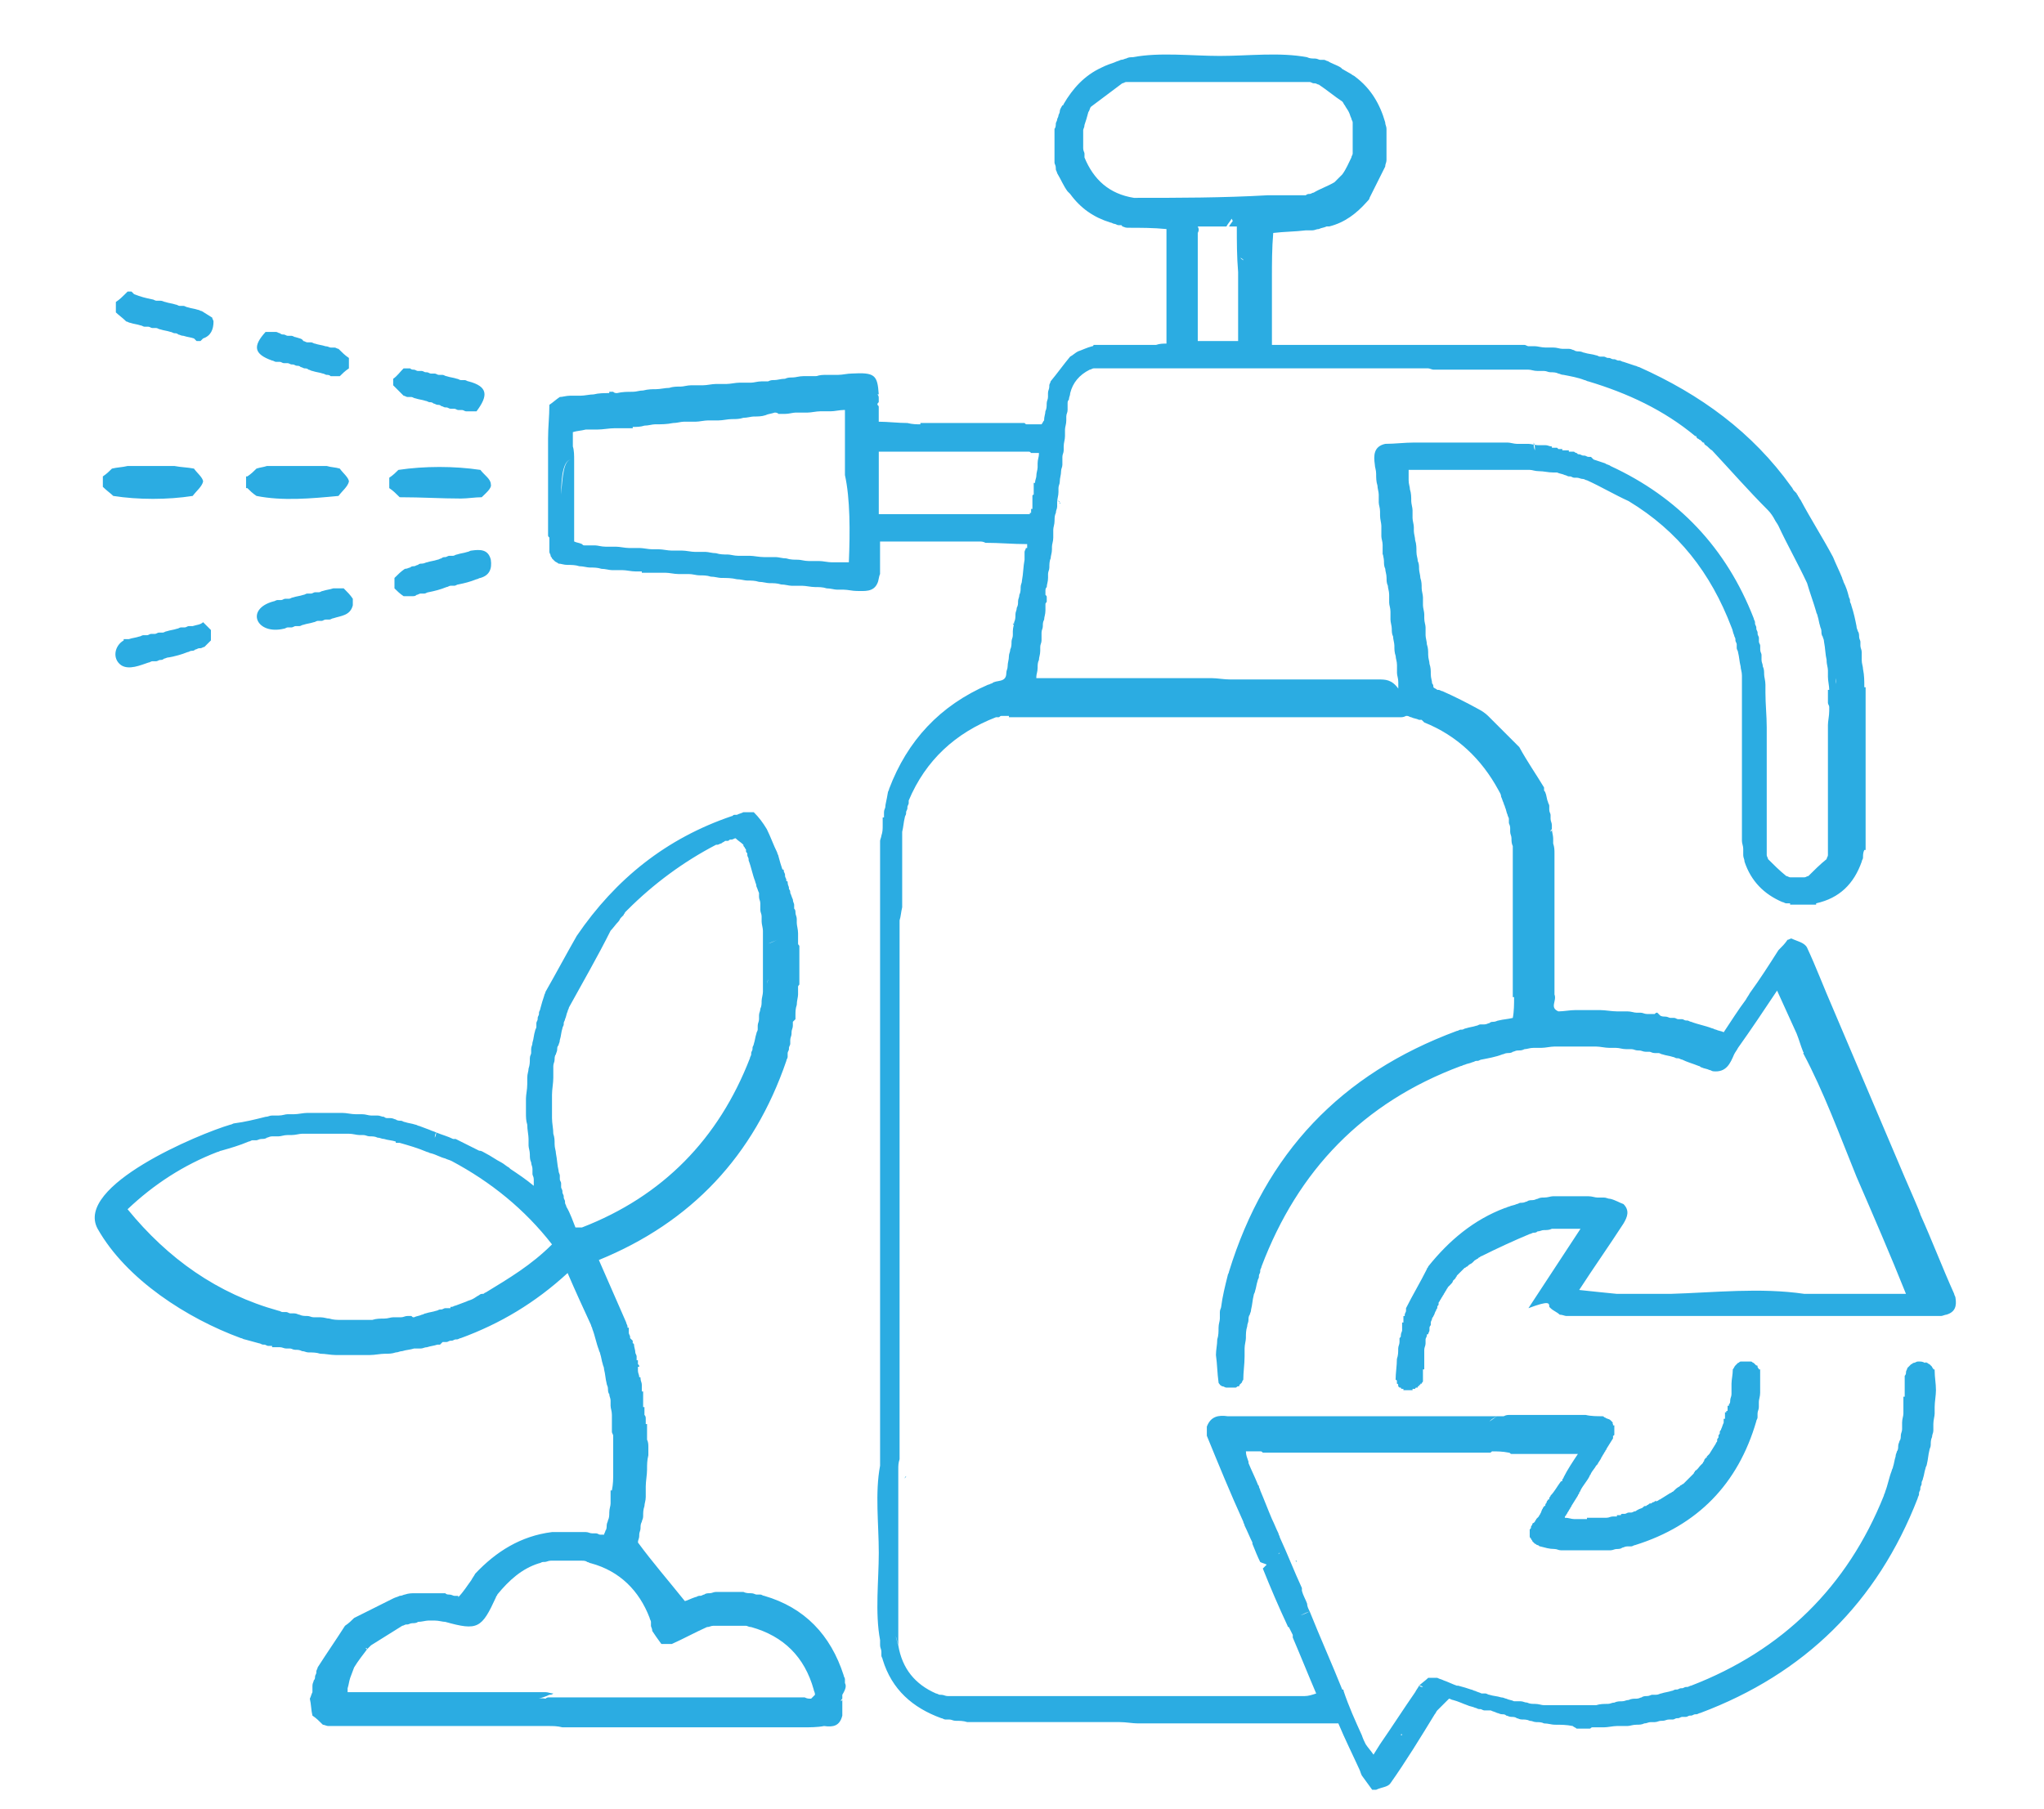 <?xml version="1.0" encoding="UTF-8"?> <svg xmlns="http://www.w3.org/2000/svg" xmlns:xlink="http://www.w3.org/1999/xlink" version="1.1" id="Layer_1" x="0px" y="0px" viewBox="0 0 157 139" style="enable-background:new 0 0 157 139;" xml:space="preserve"> <style type="text/css"> .st0{fill:#2BACE2;} </style> <path class="st0" d="M31,30.4c0.1,0,0.2,0.1,0.3,0.1c0.1,0,0.2,0,0.3,0c0.1,0,0.2,0.1,0.3,0.1c0.3,0.1,0.5,0.1,0.8,0.2 c0.1,0,0.2,0.1,0.3,0.1c0.1,0,0.2,0,0.3,0.1c0.1,0,0.2,0.1,0.3,0.1c0.1,0,0.2,0,0.3,0.1c0.1,0,0.2,0.1,0.3,0.1c0,0,0.1,0,0.1,0 c0.1,0,0.2,0.1,0.3,0.1c0.1,0,0.2,0,0.3,0c0.1,0,0.2,0.1,0.3,0.1c0.1,0,0.2,0,0.3,0c0.1,0,0.2,0.1,0.3,0.1c0,0,0.1,0,0.1,0 c0.2,0,0.4,0,0.7,0c0.9-1.2,0.9-1.9-0.6-2.3c-0.1,0-0.2-0.1-0.3-0.1c-0.1,0-0.2,0-0.3,0c-0.1,0-0.2-0.1-0.3-0.1 c-0.3-0.1-0.5-0.1-0.8-0.2c-0.1,0-0.2-0.1-0.3-0.1c-0.1,0-0.2,0-0.3,0c-0.1,0-0.2-0.1-0.3-0.1c-0.1,0-0.2,0-0.3,0 c-0.1,0-0.2-0.1-0.3-0.1c0,0-0.1,0-0.1,0c-0.1,0-0.2-0.1-0.3-0.1c-0.1,0-0.2,0-0.3,0c-0.1,0-0.2-0.1-0.3-0.1c-0.1,0-0.2,0-0.3-0.1 c-0.2,0-0.3,0-0.5,0c-0.3,0.3-0.5,0.6-0.8,0.8c0,0.2,0,0.3,0,0.5C30.5,29.9,30.8,30.2,31,30.4z M35.4,38.3c0.5,0,1.1-0.1,1.6-0.1 c0.3-0.3,0.8-0.7,0.7-1c0-0.4-0.5-0.7-0.8-1.1c-2-0.3-4.3-0.3-6.3,0c-0.2,0.2-0.4,0.4-0.7,0.6c0,0.3,0,0.6,0,0.8 c0.3,0.2,0.5,0.4,0.8,0.7C32.4,38.2,33.9,38.3,35.4,38.3z M20.9,27.7c0.1,0,0.2,0.1,0.3,0.1c0.1,0,0.2,0,0.3,0 c0.1,0,0.2,0.1,0.3,0.1c0.1,0,0.2,0,0.3,0c0.1,0,0.2,0.1,0.3,0.1c0,0,0.1,0,0.1,0c0.1,0,0.2,0.1,0.3,0.1c0.1,0,0.2,0,0.3,0.1 c0.1,0,0.2,0.1,0.3,0.1c0.1,0,0.2,0,0.3,0.1c0.1,0,0.2,0.1,0.3,0.1c0.3,0.1,0.5,0.1,0.8,0.2c0.1,0,0.2,0.1,0.3,0.1 c0.1,0,0.2,0,0.3,0.1c0.2,0,0.4,0,0.7,0c0.2-0.2,0.4-0.4,0.7-0.6c0-0.3,0-0.6,0-0.8c-0.3-0.2-0.5-0.4-0.8-0.7 c-0.1,0-0.2-0.1-0.3-0.1c-0.1,0-0.2,0-0.3,0c-0.1,0-0.2-0.1-0.4-0.1c-0.3-0.1-0.5-0.1-0.8-0.2c-0.1,0-0.2-0.1-0.3-0.1 c-0.1,0-0.2,0-0.3,0c-0.1,0-0.2-0.1-0.3-0.1C23.2,26,23,26,22.7,25.9c-0.1,0-0.2-0.1-0.3-0.1c-0.1,0-0.2,0-0.3,0 c-0.1,0-0.2-0.1-0.3-0.1c-0.1,0-0.2,0-0.3-0.1c-0.1,0-0.2-0.1-0.3-0.1c0,0-0.1,0-0.1,0c-0.2,0-0.4,0-0.7,0 C19.4,26.6,19.5,27.2,20.9,27.7z M34.3,100.6c0.1,0,0.2,0,0.3,0c0,0,0-0.1,0-0.1C34.5,100.5,34.4,100.5,34.3,100.6z M36.2,42.3 c-0.1,0-0.2,0.1-0.3,0.1c-0.3,0.1-0.5,0.1-0.8,0.2c-0.1,0-0.2,0.1-0.3,0.1c-0.1,0-0.2,0-0.3,0c-0.1,0-0.2,0.1-0.3,0.1 c-0.1,0-0.2,0-0.3,0.1c-0.1,0-0.2,0.1-0.3,0.1c-0.3,0.1-0.5,0.1-0.8,0.2c-0.1,0-0.2,0.1-0.4,0.1c-0.1,0-0.2,0-0.3,0.1 c-0.1,0-0.2,0.1-0.3,0.1c-0.1,0-0.2,0-0.3,0.1c-0.1,0-0.2,0.1-0.4,0.1c-0.3,0.2-0.5,0.4-0.8,0.7c0,0.3,0,0.5,0,0.8 c0.2,0.2,0.4,0.4,0.7,0.6c0.2,0,0.4,0,0.7,0c0.1,0,0.2,0,0.3-0.1c0.1,0,0.2-0.1,0.3-0.1c0.1,0,0.2,0,0.3,0c0.1,0,0.2-0.1,0.3-0.1 c0.5-0.1,0.9-0.2,1.4-0.4c0.1,0,0.2-0.1,0.3-0.1c0.1,0,0.2,0,0.3,0c0.1,0,0.2-0.1,0.3-0.1c0.5-0.1,0.9-0.2,1.4-0.4 c0.1,0,0.2-0.1,0.3-0.1c0.7-0.2,0.9-0.7,0.8-1.4C37.5,42.2,36.9,42.2,36.2,42.3z M9.7,24.7c0.1,0,0.2,0.1,0.3,0.1 c0.3,0.1,0.5,0.1,0.8,0.2c0.1,0,0.2,0.1,0.3,0.1c0.1,0,0.2,0,0.3,0c0.1,0,0.2,0.1,0.3,0.1c0.1,0,0.2,0,0.3,0c0.1,0,0.2,0.1,0.3,0.1 c0.3,0.1,0.5,0.1,0.8,0.2c0.1,0,0.2,0.1,0.3,0.1c0.1,0,0.2,0,0.3,0.1c0.1,0,0.2,0.1,0.4,0.1c0.3,0.1,0.5,0.1,0.8,0.2 c0.1,0.1,0.1,0.1,0.2,0.2c0.1,0,0.2,0,0.3,0c0.1-0.1,0.1-0.1,0.2-0.2c0.6-0.2,0.8-0.7,0.8-1.3c0-0.1-0.1-0.2-0.1-0.3 c-0.3-0.2-0.5-0.3-0.8-0.5c-0.1,0-0.2-0.1-0.3-0.1c-0.3-0.1-0.5-0.1-0.8-0.2c-0.1,0-0.2-0.1-0.3-0.1c-0.1,0-0.2,0-0.3,0 c-0.1,0-0.2-0.1-0.3-0.1c-0.3-0.1-0.5-0.1-0.8-0.2c-0.1,0-0.2-0.1-0.4-0.1c-0.1,0-0.2,0-0.3,0c-0.1,0-0.2-0.1-0.3-0.1 c-0.5-0.1-0.9-0.2-1.4-0.4c-0.1-0.1-0.1-0.1-0.2-0.2c-0.1,0-0.2,0-0.3,0c-0.1,0.1-0.1,0.1-0.2,0.2c-0.2,0.2-0.4,0.4-0.7,0.6 c0,0.3,0,0.6,0,0.8C9.1,24.2,9.4,24.4,9.7,24.7z M14.8,48.1c-0.1,0-0.2,0-0.3,0c-0.1,0-0.2,0.1-0.3,0.1c-0.1,0-0.2,0-0.3,0 c-0.1,0-0.2,0.1-0.3,0.1c-0.3,0.1-0.5,0.1-0.8,0.2c-0.1,0-0.2,0.1-0.3,0.1c-0.1,0-0.2,0-0.3,0c-0.1,0-0.2,0.1-0.3,0.1 c-0.1,0-0.2,0-0.3,0c-0.1,0-0.2,0.1-0.3,0.1c-0.1,0-0.2,0-0.3,0c-0.1,0-0.2,0.1-0.3,0.1c-0.3,0.1-0.5,0.1-0.8,0.2 c-0.1,0-0.1,0-0.2,0c0,0-0.1,0-0.2,0c0,0,0,0.1,0,0.1c-0.7,0.4-0.9,1.4-0.2,1.9c0.6,0.4,1.5,0,2.1-0.2c0.1,0,0.2-0.1,0.3-0.1 c0.1,0,0.2,0,0.3,0c0.1,0,0.2-0.1,0.3-0.1c0.1,0,0.2,0,0.3-0.1c0.1,0,0.2-0.1,0.4-0.1c0.5-0.1,0.9-0.2,1.4-0.4 c0.1,0,0.2-0.1,0.3-0.1c0.1,0,0.2,0,0.3-0.1c0.1,0,0.2-0.1,0.3-0.1c0,0,0.1,0,0.1,0c0.1,0,0.2-0.1,0.3-0.1c0.2-0.2,0.3-0.3,0.5-0.5 c0-0.3,0-0.6,0-0.8c-0.2-0.2-0.4-0.4-0.6-0.6C15.4,48,15.1,48,14.8,48.1z M8.7,38.1c1.9,0.3,4.2,0.3,6.1,0c0.3-0.4,0.7-0.7,0.8-1.1 c0-0.3-0.5-0.7-0.7-1c-0.5-0.1-1-0.1-1.5-0.2c-0.1,0-0.1,0-0.2,0c-1.1,0-2.1,0-3.2,0c-0.1,0-0.1,0-0.2,0C9.4,35.9,9,35.9,8.6,36 c-0.2,0.2-0.4,0.4-0.7,0.6c0,0.3,0,0.6,0,0.8C8.2,37.7,8.5,37.9,8.7,38.1z M18.9,37.5c0,0,0.1,0,0.1,0c0.2,0.2,0.4,0.4,0.7,0.6 c2,0.4,4.2,0.2,6.3,0c0.3-0.4,0.7-0.7,0.8-1.1c0-0.3-0.5-0.7-0.7-1c-0.3-0.1-0.7-0.1-1-0.2c-0.1,0-0.1,0-0.2,0c-1.4,0-2.8,0-4.2,0 c-0.1,0-0.1,0-0.2,0c-0.3,0.1-0.5,0.1-0.8,0.2c-0.2,0.2-0.4,0.4-0.7,0.6c0,0-0.1,0-0.1,0c0,0.1,0,0.1,0,0.2c0,0.2,0,0.3,0,0.5 C18.9,37.4,18.9,37.4,18.9,37.5z M60.6,78.9c0,0.2-0.1,0.3-0.1,0.5c0.1-0.1,0.1-0.1,0.2-0.2C60.6,79.1,60.6,79,60.6,78.9z M25.6,45.2c-0.3,0.1-0.5,0.1-0.8,0.2c-0.1,0-0.2,0.1-0.3,0.1c-0.1,0-0.2,0-0.3,0c-0.1,0-0.2,0.1-0.3,0.1c-0.1,0-0.2,0-0.3,0 c-0.1,0-0.2,0.1-0.3,0.1c-0.3,0.1-0.5,0.1-0.8,0.2c-0.1,0-0.2,0.1-0.3,0.1c-0.1,0-0.2,0-0.3,0c-0.1,0-0.2,0.1-0.3,0.1 c-0.1,0-0.2,0-0.3,0c-0.1,0-0.2,0.1-0.3,0.1c-2.2,0.6-1.3,2.6,0.8,2.1c0.1,0,0.2-0.1,0.3-0.1c0.1,0,0.2,0,0.3,0 c0.1,0,0.2-0.1,0.3-0.1c0.1,0,0.2,0,0.3,0c0.1,0,0.2-0.1,0.3-0.1c0.3-0.1,0.5-0.1,0.8-0.2c0.1,0,0.2-0.1,0.3-0.1c0.1,0,0.2,0,0.3,0 c0.1,0,0.2-0.1,0.3-0.1c0.1,0,0.2,0,0.3,0c0.1,0,0.2-0.1,0.3-0.1c0.6-0.2,1.3-0.2,1.5-1c0-0.2,0-0.3,0-0.5c-0.2-0.3-0.4-0.5-0.7-0.8 C26.1,45.2,25.9,45.2,25.6,45.2z M49,105.9c0,0-0.1,0-0.1,0c0,0.2,0.1,0.3,0.1,0.5C49,106.2,49,106,49,105.9z M31.7,101.3 c-0.1,0-0.2,0.1-0.4,0.1c0.1,0,0.1,0,0.2,0.1c0.2-0.1,0.4-0.1,0.6-0.2C32,101.2,31.9,101.2,31.7,101.3 C31.7,101.3,31.7,101.3,31.7,101.3z M117.9,117.8C117.9,117.8,117.9,117.8,117.9,117.8C117.9,117.8,117.9,117.8,117.9,117.8 C117.9,117.8,117.9,117.8,117.9,117.8z M108.8,43.6c0,0-0.1,0-0.1,0c0,0.2,0.1,0.5,0.1,0.7c0-0.2,0-0.3,0-0.5 C108.8,43.7,108.8,43.6,108.8,43.6z M60.1,31.4c-0.1,0-0.2,0-0.3-0.1c-0.2,0.1-0.4,0.1-0.7,0.2C59.5,31.5,59.8,31.4,60.1,31.4z M61.4,31.4c0,0,0-0.1,0-0.1c-0.3,0-0.6,0.1-0.8,0.1C60.9,31.4,61.1,31.4,61.4,31.4z M109.9,54.8c0.1,0,0.2,0.1,0.3,0.1 c-0.1-0.1-0.1-0.1-0.2-0.2C110,54.8,109.9,54.8,109.9,54.8z M63.5,28.8c-0.3,0-0.5,0-0.8,0.1c0,0,0,0.1,0,0.1c0.3,0,0.7-0.1,1-0.1 C63.6,28.8,63.5,28.8,63.5,28.8z M49.2,30.1c-0.2,0-0.4,0-0.6,0c0,0,0,0.1,0,0.1c0.3,0,0.5-0.1,0.8-0.1c0,0,0-0.1,0-0.1 C49.3,30.1,49.3,30.1,49.2,30.1z M140.9,51.6c0,0.1,0.1,0.1,0.1,0.2c0-0.2-0.1-0.5-0.1-0.7C140.9,51.3,140.9,51.4,140.9,51.6z M48.6,30.1C48.6,30.1,48.6,30.1,48.6,30.1C48.6,30.1,48.6,30.1,48.6,30.1L48.6,30.1z M141,53c0,0,0,0.1,0,0.1c0,0,0.1,0,0.1,0 c0-0.3-0.1-0.7-0.1-1C141.1,52.5,141,52.8,141,53z M119,100.4c0,0,0.1,0.1,0.1,0.1c0.2,0.2,0.5,0.3,0.7,0.5c0.2,0,0.4,0.1,0.5,0.1 c6.5,0,12.9,0,19.4,0c3.1,0,6.3,0,9.4,0c0.1,0,0.3-0.1,0.4-0.1c0.7-0.2,0.8-0.7,0.7-1.3c0-0.1-0.1-0.2-0.1-0.3 c-0.9-2-1.7-4.1-2.6-6.1c0-0.1-0.1-0.2-0.1-0.3c-0.5-1.2-1-2.3-1.5-3.5c-1.7-4-3.4-8-5.1-12c-0.7-1.6-1.3-3.2-2-4.7 c-0.2-0.4-0.8-0.5-1.2-0.7c-0.1,0-0.2,0.1-0.3,0.1c-0.2,0.3-0.4,0.5-0.7,0.8c-0.7,1.1-1.4,2.2-2.2,3.3c-0.1,0.2-0.2,0.3-0.3,0.5 c0.2,0.1,0.4,0.3,0.6,0.4c-0.2-0.1-0.4-0.3-0.6-0.4c-0.6,0.8-1.1,1.6-1.7,2.5c-0.2-0.1-0.4-0.1-0.6-0.2c-0.1,0-0.2-0.1-0.3-0.1 c-0.5-0.2-1.1-0.3-1.6-0.5c-0.1,0-0.2-0.1-0.3-0.1c0,0-0.1,0-0.1,0c-0.1,0-0.2-0.1-0.3-0.1c-0.1,0-0.2,0-0.3,0 c-0.1,0-0.2-0.1-0.3-0.1c-0.1,0-0.2,0-0.3,0c-0.1,0-0.2-0.1-0.4-0.1c-0.1,0-0.3,0-0.4-0.1c-0.1-0.1-0.1-0.1-0.2-0.2 c-0.1,0-0.1,0-0.2,0.1c0,0,0,0,0,0c-0.2,0-0.3,0-0.5,0c0,0-0.1,0-0.1,0c-0.2,0-0.3-0.1-0.5-0.1c-0.1,0-0.2,0-0.3,0 c-0.2,0-0.4-0.1-0.7-0.1c-0.3,0-0.5,0-0.8,0c0,0,0,0,0,0c-0.4,0-0.9-0.1-1.3-0.1c-0.6,0-1.3,0-1.9,0c-0.4,0-0.9,0.1-1.3,0.1 c-0.7-0.3-0.1-0.8-0.3-1.3c0-0.1,0-0.1,0-0.2c0-3.5,0-7.1,0-10.6c0-0.3,0-0.5-0.1-0.8c0-0.1,0-0.3,0-0.4c0-0.2-0.1-0.5-0.1-0.7 c0,0.1,0,0.1-0.1,0.2c0,0,0,0,0,0c0-0.1,0-0.1,0.1-0.2c0-0.1,0-0.2,0-0.3c0-0.2-0.1-0.3-0.1-0.5c0-0.1,0-0.2,0-0.3 c0-0.1-0.1-0.2-0.1-0.4c0-0.1,0-0.2,0-0.3c0-0.1-0.1-0.2-0.1-0.3c-0.1-0.2-0.1-0.5-0.2-0.7c0-0.1-0.1-0.1-0.1-0.2c0-0.1,0-0.1,0-0.2 c-0.6-1-1.3-2-1.9-3.1c0,0,0,0,0,0c0,0,0,0,0,0c0,0,0,0,0,0c-0.8-0.8-1.6-1.6-2.4-2.4c0,0.1-0.1,0.2-0.1,0.3c0-0.1,0.1-0.2,0.1-0.3 c-0.2-0.2-0.5-0.4-0.7-0.5l0,0c-0.9-0.5-1.9-1-2.8-1.4c-0.1,0-0.2-0.1-0.3-0.1c0,0-0.1,0-0.1,0c-0.1-0.1-0.2-0.1-0.3-0.2 c0-0.1,0-0.2-0.1-0.3c0-0.2-0.1-0.4-0.1-0.7c0-0.3,0-0.5-0.1-0.8c0-0.2-0.1-0.4-0.1-0.7c0-0.3,0-0.5-0.1-0.8c0-0.2-0.1-0.5-0.1-0.7 c0-0.2,0-0.4,0-0.6c-0.1-0.2-0.1-0.3-0.2-0.5c0.1,0.2,0.1,0.3,0.2,0.5c0-0.2-0.1-0.4-0.1-0.7c0-0.1,0-0.2,0-0.3 c0-0.2-0.1-0.5-0.1-0.7c0-0.2,0-0.4,0-0.6c0-0.2-0.1-0.5-0.1-0.7c0-0.3,0-0.5-0.1-0.8c0-0.2-0.1-0.5-0.1-0.7c0-0.2,0-0.4-0.1-0.6 c0-0.2-0.1-0.4-0.1-0.7c0-0.3,0-0.6-0.1-0.9c0-0.2-0.1-0.5-0.1-0.7c0-0.1,0-0.2,0-0.3c0-0.2-0.1-0.5-0.1-0.7c0-0.2,0-0.4,0-0.6 c0-0.2-0.1-0.5-0.1-0.7c0-0.3,0-0.6-0.1-0.9c0-0.2-0.1-0.4-0.1-0.7c0-0.1,0-0.2,0-0.3c0-0.2,0-0.3,0-0.5c0,0,0,0,0,0c0,0,0,0,0,0 c0,0,0,0,0,0c0.5,0,1,0,1.4,0c0.5,0,1.1,0,1.6,0c0.2,0,0.3,0,0.5,0c0,0,0,0,0,0c1.8,0,3.5,0,5.3,0c-0.5-0.1-1.1-0.1-1.6-0.2 c0,0,0,0,0,0c0.5,0.1,1.1,0.1,1.6,0.2c0.2,0,0.3,0,0.5,0c0.2,0,0.4,0.1,0.7,0.1c0.4,0,0.7,0.1,1.1,0.1c0.1,0,0.2,0,0.3,0 c0.2,0.1,0.4,0.1,0.6,0.2l0,0c0.1,0,0.2,0.1,0.3,0.1c0,0,0.1,0,0.1,0c0.1,0,0.2,0.1,0.3,0.1l0,0c0.1,0,0.1,0,0.2,0 c0.2,0,0.3,0.1,0.5,0.1c0.1,0,0.2,0.1,0.3,0.1c1.1,0.5,2.1,1.1,3.2,1.6c3.8,2.3,6.3,5.5,7.9,9.7c0.1,0.2,0.1,0.4,0.2,0.6 c0,0.1,0.1,0.2,0.1,0.3c0,0,0,0.1,0,0.1c0,0.1,0.1,0.2,0.1,0.3c0,0.1,0,0.2,0,0.3c0,0.1,0.1,0.2,0.1,0.3c0.1,0.4,0.1,0.7,0.2,1.1 c0,0.2,0.1,0.4,0.1,0.7c0,0.2,0,0.4,0,0.6c0,0.5,0.1,1,0.1,1.5c0-0.5-0.1-1-0.1-1.5c0,0.5,0,1,0,1.4c0,0.2,0,0.3,0,0.5 c0,0.2,0,0.4,0,0.6c0,0.1,0,0.1,0,0.2c0,0.2,0,0.3,0,0.5c0,3,0,5.9,0,8.9c0,0.2,0.1,0.4,0.1,0.6c0,0.2,0,0.3,0,0.5 c0,0.2,0.1,0.3,0.1,0.5c0.5,1.5,1.5,2.5,2.9,3.1c0.1,0,0.2,0.1,0.3,0.1c0.1,0,0.2,0,0.3,0c0,0,0,0.1,0,0.1c0.2,0,0.4,0,0.6,0 c0,0,0,0,0,0c0.4,0,0.7,0,1.1,0c0.1,0,0.2-0.1,0.3-0.1c-0.1,0-0.2,0.1-0.3,0.1c0.1,0,0.2,0,0.3,0c0,0,0-0.1,0-0.1 c1.8-0.4,2.9-1.5,3.5-3.2c0-0.1,0.1-0.2,0.1-0.3c0-0.2,0-0.4,0.1-0.6c0,0,0.1,0,0.1,0c0-4.2,0-8.4,0-12.5c0,0-0.1,0-0.1,0 c0-0.5,0-0.9-0.1-1.4c0-0.2-0.1-0.4-0.1-0.7c0-0.2,0-0.4,0-0.6c0-0.2-0.1-0.3-0.1-0.5c0-0.1,0-0.2,0-0.3c0-0.1-0.1-0.2-0.1-0.4 c0-0.1,0-0.3-0.1-0.4c0-0.1-0.1-0.2-0.1-0.4c-0.1-0.5-0.2-1-0.4-1.6c0-0.1-0.1-0.2-0.1-0.3c0,0,0-0.1,0-0.1c0-0.1-0.1-0.2-0.1-0.3 c-0.1-0.4-0.2-0.7-0.4-1.1c0-0.1-0.1-0.2-0.1-0.3c-0.2-0.5-0.5-1.1-0.7-1.6c-0.8-1.5-1.7-2.9-2.5-4.4c-0.1-0.1-0.1-0.2-0.2-0.3 c0-0.1-0.1-0.1-0.1-0.2c-0.1-0.1-0.1-0.1-0.2-0.2c0,0,0,0,0,0c-0.1-0.1-0.1-0.2-0.2-0.3c-3-4.2-7-7.1-11.7-9.2 c-0.1,0-0.2-0.1-0.3-0.1c-0.3-0.1-0.6-0.2-0.9-0.3c-0.1,0-0.2-0.1-0.3-0.1c0,0-0.1,0-0.1,0c-0.1,0-0.2-0.1-0.3-0.1c0,0-0.1,0-0.1,0 c-0.1,0-0.2-0.1-0.3-0.1c0,0-0.1,0-0.1,0c-0.1,0-0.2-0.1-0.3-0.1c-0.1,0-0.2,0-0.3,0c-0.1,0-0.2-0.1-0.3-0.1 c-0.3-0.1-0.6-0.1-0.9-0.2c-0.1,0-0.2-0.1-0.4-0.1c-0.1,0-0.3,0-0.4-0.1c-0.1,0-0.2-0.1-0.4-0.1c-0.2,0-0.3,0-0.5,0 c-0.2,0-0.4-0.1-0.7-0.1c-0.2,0-0.4,0-0.6,0c-0.3,0-0.6-0.1-0.8-0.1c-0.2,0-0.3,0-0.5,0c0,0,0,0,0,0c-0.1,0-0.2-0.1-0.3-0.1 c-0.1,0-0.1,0-0.2,0c-2.1,0-4.3,0-6.4,0c-0.4,0-0.8,0-1.2,0c-3.6,0-7.2,0-10.8,0c-0.1,0-0.1,0-0.2,0c-0.2,0-0.4,0-0.6,0 c0-1.7,0-3.4,0-5.1c0-1.2,0-2.3,0.1-3.5c0.2-0.1,0.3-0.1,0.5-0.2c0,0,0-0.1,0-0.1c0,0,0,0.1,0,0.1c-0.2,0.1-0.3,0.1-0.5,0.2 c0.8-0.1,1.7-0.1,2.5-0.2c0.1,0,0.2,0,0.3,0c-0.2,0-0.3,0-0.5,0c-0.5,0-1.1,0-1.6,0c0.5,0,1.1,0,1.6,0c0.2,0,0.3,0,0.5,0 c0.1,0,0.1,0,0.2,0c0.2,0,0.3-0.1,0.5-0.1c0.2-0.1,0.4-0.1,0.6-0.2c0.1,0,0.1,0,0.2,0c1.2-0.3,2.1-1,2.9-1.9 c0.1-0.1,0.2-0.2,0.2-0.3c0.4-0.8,0.8-1.6,1.2-2.4c0-0.2,0.1-0.3,0.1-0.5c0-0.1,0-0.2,0-0.3c0-0.6,0-1.2,0-1.8l0,0 c0-0.1,0-0.2,0-0.3c0-0.2-0.1-0.3-0.1-0.5v0c-0.4-1.4-1.1-2.6-2.3-3.5c-0.1-0.1-0.2-0.1-0.3-0.2c-0.2,0.1-0.3,0.3-0.5,0.4 c0.2-0.1,0.3-0.3,0.5-0.4c-0.2-0.1-0.5-0.3-0.7-0.4c0,0-0.1-0.1-0.1-0.1c-0.3-0.2-0.7-0.3-1-0.5c-0.1,0-0.2-0.1-0.3-0.1 c-0.1,0-0.2,0-0.3,0c-0.1,0-0.2-0.1-0.4-0.1c-0.2,0-0.4,0-0.6-0.1c-0.1,0-0.2,0-0.3,0c0,0,0,0,0,0c0,0,0,0,0,0c0.1,0,0.2,0,0.3,0 c-2.1-0.4-4.5-0.1-6.7-0.1c-2.2,0-4.6-0.3-6.7,0.1c-0.2,0-0.3,0-0.5,0.1c-0.1,0-0.2,0.1-0.4,0.1c-0.2,0.1-0.3,0.1-0.5,0.2 c-0.3,0.1-0.6,0.2-1,0.4c-1.3,0.6-2.2,1.6-2.9,2.8c0,0,0,0.1-0.1,0.1c-0.1,0.2-0.2,0.3-0.2,0.5c0,0.1-0.1,0.2-0.1,0.3 c0,0.1-0.1,0.2-0.1,0.3c0,0.1-0.1,0.2-0.1,0.3c0,0.1,0,0.3-0.1,0.4c0,0.7,0,1.4,0,2.1l0,0c0,0.2,0,0.3,0,0.5c0,0.1,0.1,0.2,0.1,0.4 c0,0,0,0.1,0,0.1c0,0.1,0.1,0.2,0.1,0.3c0.3,0.5,0.5,1,0.8,1.4c0.1,0.1,0.1,0.1,0.2,0.2c0.8,1.1,1.8,1.8,3.1,2.2c0,0,0,0,0,0 c0.1,0,0.2,0.1,0.3,0.1c0.1,0,0.2,0.1,0.3,0.1c0,0,0.1,0,0.1,0l0.1,0c0,0,0.1,0,0.1,0.1c0.1,0,0.2,0.1,0.4,0.1c1,0,2,0,3,0.1 c0,0,0,0,0,0c0,0.8,0,1.6,0,2.4c0,2.1,0,4.3,0,6.4c-0.3,0-0.5,0-0.8,0.1c-0.3,0-0.5,0-0.8,0c-1.1,0-2.2,0-3.4,0 c-0.1,0-0.2,0-0.3,0.1c0.1,0,0.2,0,0.3-0.1c-0.2,0-0.3,0-0.5,0c0,0-0.1,0-0.1,0c0,0,0,0.1-0.1,0.1h0c-0.4,0.1-0.8,0.3-1.1,0.4v0 c-0.2,0.1-0.4,0.3-0.6,0.4c-0.5,0.6-1,1.3-1.5,1.9c0,0.1-0.1,0.2-0.1,0.3c0,0,0,0.1,0,0.1c0,0.2-0.1,0.3-0.1,0.5c0,0.1,0,0.2,0,0.3 c0,0.2-0.1,0.3-0.1,0.5c0,0.2,0,0.4-0.1,0.6c0,0,0,0,0,0c0,0.2-0.1,0.4-0.1,0.7h0c-0.1,0.1-0.1,0.2-0.2,0.3c-0.1,0-0.1,0-0.2,0 c-0.1,0-0.2,0-0.3,0c-0.2,0-0.4,0-0.6,0c-0.1,0-0.1,0-0.2-0.1c-2.7,0-5.4,0-8,0l0,0.1c-0.3,0-0.6,0-1-0.1c0,0,0,0,0,0 c-0.7,0-1.5-0.1-2.2-0.1c0.4,0.1,0.8,0.1,1.3,0.2c0,0,0,0,0,0c-0.4-0.1-0.8-0.1-1.3-0.2c0-0.4,0-0.7,0-1.1c0-0.1,0-0.1-0.1-0.2 c-0.1,0-0.1,0.1-0.2,0.1c0.1,0,0.1-0.1,0.2-0.1c0-0.1,0-0.1,0.1-0.2c0-0.1,0-0.2,0-0.3c0-0.1,0-0.2-0.1-0.3l0.1,0 c-0.1-1.5-0.3-1.7-2.1-1.6c0,0,0,0.1,0,0.1c0,0,0,0,0,0c0,0,0-0.1,0-0.1c-0.3,0-0.7,0.1-1,0.1c-0.3,0-0.5,0-0.8,0 c-0.3,0-0.7,0.1-1,0.1c-0.3,0-0.6,0-0.9,0c-0.3,0-0.6,0.1-0.8,0.1c-0.2,0-0.4,0-0.6,0.1c-0.1,0-0.2,0.1-0.3,0.1 c0,0.1-0.1,0.1-0.1,0.2c0-0.1,0.1-0.1,0.1-0.2c0.1,0,0.2-0.1,0.3-0.1c-0.3,0-0.6,0.1-0.8,0.1c-0.2,0-0.3,0-0.5,0.1 c-0.2,0-0.3,0-0.5,0c-0.3,0-0.6,0.1-0.8,0.1c-0.3,0-0.6,0-0.9,0c-0.3,0-0.7,0.1-1,0.1c-0.3,0-0.5,0-0.8,0c-0.3,0-0.7,0.1-1,0.1 c-0.3,0-0.6,0-0.9,0c-0.3,0-0.6,0.1-0.8,0.1c-0.3,0-0.6,0-0.9,0.1c-0.3,0-0.7,0.1-1,0.1c-0.3,0-0.6,0-1,0.1c-0.3,0-0.5,0.1-0.8,0.1 c-0.4,0-0.8,0-1.2,0.1c-0.1,0-0.2,0-0.3-0.1c-0.1,0-0.2,0-0.3,0c0,0,0,0.1,0,0.1c-0.4,0-0.8,0-1.2,0.1c-0.3,0-0.7,0.1-1,0.1 c-0.3,0-0.5,0-0.8,0c-0.3,0-0.6,0.1-0.8,0.1c-0.3,0.2-0.5,0.4-0.8,0.6c0,0.9-0.1,1.7-0.1,2.6l0,0c0,2.5,0,4.9,0,7.4 c0,0.1,0,0.1,0.1,0.2c0,0.4,0,0.7,0,1.1c0,0.1,0.1,0.2,0.1,0.3c0,0,0,0,0,0c0,0.1,0.1,0.1,0.1,0.2c0.1,0.1,0.1,0.1,0.2,0.2 c0,0,0,0,0,0c0,0,0,0,0,0c0,0,0,0,0,0c0.1,0.1,0.2,0.1,0.3,0.2c0.2,0,0.4,0.1,0.7,0.1c0.3,0,0.6,0,0.9,0.1c0.3,0,0.6,0.1,0.8,0.1 c0.3,0,0.6,0,0.9,0.1c0.3,0,0.6,0.1,0.8,0.1c0.3,0,0.5,0,0.8,0c0.3,0,0.7,0.1,1,0.1c0.2,0,0.3,0,0.5,0c0,0,0,0.1,0,0.1 c0.3,0,0.6,0,1,0c0.3,0,0.5,0,0.8,0c0.3,0,0.7,0.1,1,0.1c0.3,0,0.5,0,0.8,0c0.3,0,0.6,0.1,0.8,0.1c0.3,0,0.6,0,0.9,0.1 c0.3,0,0.6,0.1,0.8,0.1c0.4,0,0.8,0,1.2,0.1c0.3,0,0.6,0.1,0.8,0.1c0.3,0,0.6,0,0.9,0.1c0.3,0,0.6,0.1,0.8,0.1c0.3,0,0.6,0,0.9,0.1 c0.3,0,0.6,0.1,0.8,0.1c0.3,0,0.5,0,0.8,0c0.3,0,0.7,0.1,1,0.1c0.3,0,0.6,0,0.9,0.1c0.3,0,0.6,0.1,0.8,0.1c0.2,0,0.3,0,0.5,0 c0.3,0,0.7,0.1,1,0.1c0.6,0,1.3,0.1,1.6-0.6c0.1-0.2,0.1-0.5,0.2-0.7c0-0.8,0-1.6,0-2.5c0.2,0,0.3,0,0.5,0c2.4,0,4.7,0,7.1,0 c0.2,0,0.3,0,0.5,0.1c0.1,0,0.2,0,0.3-0.1l0,0c-0.1,0-0.2,0-0.3,0.1c1.1,0,2.1,0.1,3.2,0.1c0,0,0,0.1,0,0.1c0,0.1,0,0.1,0,0.2 c0,0-0.1,0-0.1,0c0,0.1-0.1,0.2-0.1,0.3c0,0.2,0,0.4,0,0.6c-0.1,0.5-0.1,1.1-0.2,1.6c0,0.2-0.1,0.3-0.1,0.5c0,0.2,0,0.4-0.1,0.6 c0,0.2-0.1,0.3-0.1,0.5c0,0.2,0,0.3-0.1,0.5c0,0.2-0.1,0.3-0.1,0.5c0,0.2,0,0.4-0.1,0.6c0,0,0,0,0,0c0,0.2-0.1,0.4-0.1,0.7 c0-0.1,0.1-0.1,0.1-0.2c0-0.1,0-0.2,0-0.3c0,0,0-0.1-0.1-0.1c0,0,0,0.1,0.1,0.1c0,0,0,0,0,0c0,0.1,0,0.2,0,0.3 c0,0.1-0.1,0.1-0.1,0.2c0,0.1,0,0.2,0,0.3c0,0.2-0.1,0.3-0.1,0.5c0,0.2,0,0.4-0.1,0.6c0,0.2-0.1,0.3-0.1,0.5c0,0.3-0.1,0.5-0.1,0.8 c0,0.2-0.1,0.3-0.1,0.5c0,0.8-0.8,0.5-1.1,0.8c-0.1,0.1-0.1,0.1-0.2,0.2c0,0,0,0,0,0c0.1-0.1,0.1-0.1,0.2-0.2 c-0.1,0-0.2,0.1-0.3,0.1c-3.7,1.6-6.2,4.3-7.6,8c0,0.1-0.1,0.2-0.1,0.3C68.1,61.5,68,61.8,68,62c0,0.1-0.1,0.2-0.1,0.4 c0,0.1,0,0.3,0,0.4c0,0-0.1,0-0.1,0c0,0.1,0,0.1,0,0.1c0,0.2,0,0.3,0,0.5c0,0.3,0,0.5-0.1,0.8c0,0,0,0,0,0c0,0.1-0.1,0.3-0.1,0.4 c0,1.8,0,3.7,0,5.5c0,7.1,0,14.2,0,21.3c0,0.2,0,0.3,0,0.5c0,6.6,0,13.3,0,19.9c0,0.3,0,0.5,0,0.8c0,0,0,0,0,0 c-0.4,2.1-0.1,4.5-0.1,6.7c0,2.1-0.3,4.6,0.1,6.7c0,0.1,0,0.1,0,0.2c0,0.1,0,0.1,0,0.2c0,0.2,0.1,0.3,0.1,0.5c0,0.1,0,0.2,0,0.3 c0,0.1,0.1,0.2,0.1,0.3c0.7,2.3,2.3,3.7,4.5,4.5c0.1,0,0.2,0.1,0.3,0.1c0.1,0,0.2,0,0.3,0c0.2,0,0.3,0.1,0.5,0.1 c0.3,0,0.6,0,0.9,0.1c0.1,0,0.1,0,0.2,0c3.5,0,7,0,10.4,0c0.4,0,0.7,0,1.1,0c0.4,0,0.8,0,1.1-0.1l0,0h0c-0.4,0-0.8,0-1.1,0.1 c0.5,0,1,0.1,1.4,0.1c4.7,0,9.4,0,14.1,0c0.1,0,0.1,0,0.2,0c0.4,0,0.7,0,1.1,0c0.5,1.2,1.1,2.4,1.6,3.5c0.1,0.2,0.1,0.3,0.2,0.5 c0.3,0.4,0.5,0.7,0.8,1.1c0.1,0,0.2,0,0.3,0c0.4-0.2,0.9-0.2,1.1-0.5c1.2-1.7,2.3-3.5,3.4-5.3c0.1-0.1,0.1-0.2,0.2-0.3 c0.3-0.3,0.6-0.6,0.9-0.9c0,0,0,0,0,0c0.1,0,0.2,0.1,0.3,0.1c0.4,0.1,0.8,0.3,1.1,0.4c0.2,0.1,0.4,0.1,0.6,0.2l0,0 c0.1,0,0.2,0.1,0.3,0.1c0,0,0.1,0,0.1,0c0.1,0,0.2,0.1,0.3,0.1c0.1,0,0.2,0,0.3,0l0.1,0c0,0,0.1,0,0.1,0c0.2,0.1,0.3,0.1,0.5,0.2 c0.1,0,0.2,0.1,0.4,0.1c0.1,0,0.2,0,0.3,0.1c0.1,0,0.2,0.1,0.4,0.1c0.1,0,0.3,0,0.4,0.1c0.1,0,0.2,0.1,0.4,0.1c0.2,0,0.4,0,0.6,0.1 c0.2,0,0.3,0.1,0.5,0.1c0.2,0,0.4,0,0.6,0.1c0.3,0,0.6,0.1,0.8,0.1c0.5,0,0.9,0,1.4,0.1c0.1,0.1,0.2,0.1,0.3,0.2c0.1,0,0.2,0,0.3,0 c0.1,0,0.2,0,0.3,0c0.1,0,0.1,0,0.2,0c0.1,0,0.1,0,0.2,0c0.1,0,0.1-0.1,0.2-0.1c0.3,0,0.6,0,0.9,0c0.3,0,0.7-0.1,1-0.1 c0.3,0,0.5,0,0.8,0c0.2,0,0.4-0.1,0.7-0.1c0.2,0,0.4,0,0.6-0.1c0.2,0,0.3-0.1,0.5-0.1c0.1,0,0.2,0,0.3,0c0.2,0,0.3-0.1,0.5-0.1 c0,0,0.1,0,0.1,0c0.2,0,0.3-0.1,0.5-0.1c0.1,0,0.2,0,0.3,0c0.1,0,0.2-0.1,0.3-0.1c0,0,0.1,0,0.1,0c0.1,0,0.2-0.1,0.3-0.1 c0.1,0,0.2,0,0.3,0c0.1,0,0.2-0.1,0.3-0.1c0,0,0.1,0,0.1,0c0.1,0,0.2-0.1,0.3-0.1c0,0,0.1,0,0.1,0c0.1,0,0.2-0.1,0.3-0.1 c8-3,13.6-8.5,16.7-16.5c0-0.1,0.1-0.2,0.1-0.3c0,0,0-0.1,0-0.1c0-0.1,0.1-0.2,0.1-0.3c0,0,0-0.1,0-0.1c0-0.1,0.1-0.2,0.1-0.3 c0,0,0-0.1,0-0.1c0-0.1,0.1-0.2,0.1-0.3c0.1-0.3,0.1-0.5,0.2-0.8c0-0.1,0.1-0.2,0.1-0.3c0.1-0.4,0.1-0.7,0.2-1.1 c0-0.1,0.1-0.2,0.1-0.4c0-0.2,0-0.4,0.1-0.6c0-0.2,0.1-0.3,0.1-0.5c0-0.2,0-0.3,0-0.5c0-0.3,0.1-0.6,0.1-0.8c0-0.2,0-0.3,0-0.5 c0-0.4,0.1-0.9,0.1-1.3c0-0.5-0.1-1-0.1-1.5c0-0.1,0-0.1-0.1-0.1c0-0.1-0.1-0.1-0.1-0.2c-0.1-0.1-0.1-0.1-0.2-0.2 c-0.1,0-0.1-0.1-0.2-0.1c0,0-0.1-0.1-0.1,0c-0.1,0-0.2-0.1-0.4-0.1c-0.1,0-0.1,0-0.2,0c-0.1,0-0.2,0.1-0.3,0.1c0,0,0,0,0,0 c-0.1,0-0.1,0.1-0.2,0.1c-0.1,0.1-0.2,0.2-0.3,0.3c0,0.1-0.1,0.2-0.1,0.3c0,0.1,0,0.2-0.1,0.3c0,0.1,0,0.2,0,0.3c0,0.4,0,0.8,0,1.3 c0,0-0.1,0-0.1,0c0,0.3,0,0.5,0,0.8c0,0.2,0,0.3,0,0.5c0,0.2-0.1,0.4-0.1,0.7c0,0.2,0,0.3,0,0.5c0,0.2-0.1,0.3-0.1,0.5 c0,0.1,0,0.3-0.1,0.4c0,0.1-0.1,0.2-0.1,0.4c0,0.1,0,0.3-0.1,0.4c0,0.1-0.1,0.2-0.1,0.4c-0.1,0.3-0.1,0.5-0.2,0.8 c0,0.1-0.1,0.2-0.1,0.3c-0.2,0.5-0.3,1.1-0.5,1.6c0,0.1-0.1,0.2-0.1,0.3c-2.8,7-7.8,11.9-14.8,14.6c-0.1,0-0.2,0.1-0.3,0.1 c0,0-0.1,0-0.1,0c-0.1,0-0.2,0.1-0.3,0.1c0,0-0.1,0-0.1,0c-0.1,0-0.2,0.1-0.3,0.1c0,0-0.1,0-0.1,0c-0.1,0-0.2,0.1-0.3,0.1 c-0.3,0.1-0.5,0.1-0.8,0.2c-0.1,0-0.2,0.1-0.4,0.1c-0.1,0-0.2,0-0.3,0c-0.1,0-0.2,0.1-0.4,0.1c-0.1,0-0.3,0-0.4,0.1 c-0.1,0-0.2,0.1-0.4,0.1c-0.2,0-0.4,0-0.6,0.1c-0.2,0-0.3,0.1-0.5,0.1c-0.2,0-0.4,0-0.6,0.1c-0.2,0-0.3,0.1-0.5,0.1 c-0.3,0-0.6,0-0.9,0.1c-1,0-2,0-3.1,0c-0.3,0-0.6,0-0.9,0c-0.2,0-0.4-0.1-0.7-0.1c-0.2,0-0.4,0-0.6-0.1c0,0,0,0,0,0 c-0.2,0-0.3-0.1-0.5-0.1c0.1,0.1,0.2,0.1,0.3,0.2c-0.1,0.3-0.1,0.5-0.2,0.8c0.1-0.3,0.1-0.5,0.2-0.8c-0.1-0.1-0.2-0.1-0.3-0.2 c-0.2,0-0.3,0-0.5,0c-0.2-0.1-0.4-0.1-0.6-0.2c-0.1,0-0.2-0.1-0.4-0.1c-0.3-0.1-0.6-0.1-0.9-0.2c-0.1,0-0.2-0.1-0.3-0.1 c-0.1,0-0.2,0-0.3,0l0,0c-0.2-0.1-0.3-0.1-0.5-0.2l0,0c-0.1,0-0.2-0.1-0.3-0.1c-0.3-0.1-0.6-0.2-1-0.3l0,0c0,0-0.1,0-0.1,0 c-0.3-0.1-0.7-0.3-1-0.4c-0.2-0.1-0.3-0.1-0.5-0.2v0c0,0,0,0,0,0c-0.2,0-0.4,0-0.7,0c-0.2,0.2-0.5,0.4-0.7,0.6c0.1,0,0.2,0,0.3,0.1 c-0.1,0-0.2,0-0.3-0.1c-0.1,0.2-0.2,0.3-0.3,0.5c-0.9,1.3-1.8,2.7-2.7,4c-0.2,0.3-0.3,0.5-0.5,0.8c-0.2-0.3-0.4-0.5-0.6-0.8 c-0.1-0.2-0.2-0.4-0.3-0.7c-0.5-1.1-1-2.2-1.4-3.4c0,0,0,0,0,0c0-0.1,0-0.1-0.1-0.1c-0.8-2-1.7-4-2.5-6c-0.2,0.1-0.4,0.2-0.7,0.3 c0.2-0.1,0.4-0.2,0.7-0.3c-0.1-0.2-0.2-0.4-0.2-0.6c0,0-0.1,0-0.1,0.1c0,0,0.1,0,0.1-0.1c-0.1-0.3-0.3-0.6-0.4-1c0-0.1,0-0.1,0-0.2 c-0.1,0-0.1,0.1-0.2,0.1c0.1,0,0.1-0.1,0.2-0.1c-0.6-1.3-1.1-2.6-1.7-3.9c0,0,0,0,0,0c0-0.1-0.1-0.2-0.1-0.3 c-0.2-0.4-0.3-0.7-0.5-1.1h0c-0.3-0.7-0.6-1.5-0.9-2.2c0-0.1-0.1-0.2-0.1-0.3c0-0.1-0.1-0.1-0.1-0.2c-0.2-0.5-0.5-1.1-0.7-1.6 c0-0.1,0-0.1,0-0.1c-0.1-0.3-0.2-0.5-0.2-0.8c0.4,0,0.7,0,1.1,0c0.1,0,0.1,0,0.2,0.1c0.1,0,0.1,0,0.2,0c5.7,0,11.5,0,17.2,0 c0.1,0,0.1,0,0.2-0.1c0.4,0,0.8,0,1.3,0.1c0.1,0,0.1,0.1,0.2,0.1c1.1,0,2.1,0,3.2,0c0.1,0,0.1,0,0.2,0c0.3,0,0.6,0,1,0 c0.2,0,0.4,0,0.7,0c0,0,0,0,0,0c0,0,0,0,0,0c0,0,0,0,0,0c-0.4,0.6-0.8,1.2-1.1,1.8c0,0,0,0,0,0c0,0.1-0.1,0.1-0.1,0.2 c0,0.1,0,0.1-0.1,0.1c-0.3,0.4-0.5,0.8-0.8,1.1l0,0c0,0.1-0.1,0.1-0.1,0.2c0,0.1,0,0.1-0.1,0.1c0,0.1-0.1,0.1-0.1,0.2c0,0,0,0,0,0 c0,0.1-0.1,0.1-0.1,0.2c0,0.1,0,0.1-0.1,0.1c0,0.1-0.1,0.1-0.1,0.2c-0.1,0.1-0.1,0.3-0.2,0.4c0,0.1-0.1,0.1-0.1,0.2l0,0 c0,0-0.1,0.1-0.1,0.1c0,0-0.1,0.1-0.1,0.1c0,0.1-0.1,0.1-0.1,0.2l0,0c0,0-0.1,0.1-0.1,0.1c-0.1,0-0.1,0.1-0.1,0.1 c0,0.1-0.1,0.1-0.1,0.2c0,0.1,0,0.1-0.1,0.2c0,0.2,0,0.3,0,0.5c0,0.1,0,0.1,0.1,0.2c0,0.1,0.1,0.1,0.1,0.2c0.1,0.1,0.1,0.1,0.2,0.2 c0.1,0,0.1,0.1,0.2,0.1l0,0c0.1,0,0.1,0.1,0.2,0.1c0.4,0.1,0.7,0.2,1.1,0.2c0.2,0,0.3,0.1,0.5,0.1c0.2,0,0.4,0,0.6,0 c0.9,0,1.7,0,2.6,0c0.2,0,0.4,0,0.6,0c0.2,0,0.3-0.1,0.5-0.1c0.1,0,0.3,0,0.4-0.1c0.1,0,0.2-0.1,0.4-0.1c0.1,0,0.2,0,0.3,0 c0.1,0,0.2-0.1,0.3-0.1c4.8-1.5,7.9-4.7,9.3-9.5c0-0.1,0.1-0.2,0.1-0.3c0-0.1,0-0.2,0-0.3c0-0.2,0.1-0.3,0.1-0.5c0-0.1,0-0.3,0-0.4 c0-0.2,0.1-0.4,0.1-0.7c0-0.1,0-0.2,0-0.3c0-0.1,0-0.1,0-0.2c0-0.4,0-0.9,0-1.3l-0.1,0c0-0.1-0.1-0.1-0.1-0.2c0-0.1,0-0.1-0.1-0.1 c0,0-0.1-0.1-0.1-0.1l0,0c0,0-0.1-0.1-0.1-0.1c-0.1,0-0.1-0.1-0.2-0.1c-0.3,0-0.6,0-0.8,0c-0.1,0-0.1,0.1-0.2,0.1 c0,0-0.1,0.1-0.1,0.1c0,0,0,0,0,0c0,0-0.1,0.1-0.1,0.1c0,0,0,0,0,0c-0.1,0.1-0.1,0.2-0.2,0.3c0,0,0,0,0,0c0,0.4-0.1,0.8-0.1,1.1 c0,0.2,0,0.3,0,0.5c0,0.1,0,0.2,0,0.3c0,0.2-0.1,0.3-0.1,0.5c0,0.1,0,0.2-0.1,0.3c0,0,0,0.1,0,0.1c0,0-0.1,0-0.1,0 c0,0.1,0,0.2,0,0.3c0,0.1,0,0.1-0.1,0.1c0,0,0,0.1,0,0.1c0,0-0.1,0-0.1,0c0,0.1,0,0.2,0,0.3c0,0,0,0,0,0c0,0.1,0,0.1,0,0.2 c0,0-0.1,0-0.1,0c0,0.1,0,0.2,0,0.3c-0.1,0.2-0.1,0.3-0.2,0.5c0,0.1-0.1,0.1-0.1,0.2c0,0.1,0,0.1,0,0.1c0,0.1-0.1,0.1-0.1,0.2 c0,0.1,0,0.1,0,0.1c0,0.1-0.1,0.1-0.1,0.2c0,0.1,0,0.1,0,0.1c0,0.1-0.1,0.1-0.1,0.2c-0.2,0.3-0.3,0.5-0.5,0.8 c-0.1,0.1-0.1,0.1-0.2,0.2c0,0.1,0,0.1-0.1,0.1c0,0.1-0.1,0.1-0.1,0.2c0,0,0,0,0,0c0,0.1-0.1,0.1-0.1,0.2c0,0,0,0,0,0 c-0.1,0.1-0.1,0.1-0.2,0.2c-0.1,0.1-0.2,0.3-0.4,0.4c0,0.1-0.1,0.1-0.1,0.2l0,0c-0.1,0.1-0.1,0.1-0.2,0.2l0,0 c-0.1,0.1-0.1,0.1-0.2,0.2l0,0c-0.1,0.1-0.1,0.1-0.2,0.2c-0.1,0.1-0.1,0.1-0.2,0.2c0,0,0,0,0,0c-0.1,0-0.1,0.1-0.2,0.1c0,0,0,0,0,0 c0,0-0.1,0.1-0.1,0.1c-0.2,0.1-0.3,0.2-0.5,0.4c-0.1,0-0.1,0.1-0.2,0.1c-0.3,0.2-0.5,0.3-0.8,0.5c-0.1,0-0.1,0.1-0.2,0.1 c0,0-0.1,0.1-0.1,0c-0.1,0-0.1,0.1-0.2,0.1c-0.1,0-0.1,0.1-0.2,0.1c-0.1,0-0.1,0-0.2,0.1c-0.1,0-0.1,0.1-0.2,0.1 c-0.1,0-0.1,0-0.2,0.1c-0.1,0.1-0.3,0.1-0.4,0.2c-0.1,0-0.1,0.1-0.2,0.1c-0.1,0-0.2,0.1-0.3,0.1l-0.1,0l-0.1,0 c-0.1,0-0.2,0.1-0.3,0.1l-0.1,0l-0.1,0c0,0-0.1,0-0.1,0.1c-0.1,0-0.2,0-0.3,0c0,0,0,0.1,0,0.1l-0.1,0l-0.1,0c0,0-0.1,0-0.1,0 c-0.2,0-0.3,0.1-0.5,0.1c-0.2,0-0.3,0-0.5,0c-0.3,0-0.6,0-1,0c0,0,0,0.1,0,0.1c0,0-0.1,0-0.1,0l-0.1,0c-0.3,0-0.5,0-0.8,0 c-0.2,0-0.4-0.1-0.7-0.1c0-0.1,0-0.1,0.1-0.2c0-0.1,0.1-0.1,0.1-0.2c0.1-0.1,0.1-0.2,0.2-0.3c0-0.1,0.1-0.1,0.1-0.2 c0.2-0.3,0.3-0.5,0.5-0.8c0-0.1,0.1-0.1,0.1-0.2c0-0.1,0.1-0.1,0.1-0.2c0.2-0.4,0.5-0.7,0.7-1.1c0-0.1,0.1-0.1,0.1-0.2 c0.1-0.2,0.3-0.4,0.4-0.6c0,0,0.1-0.1,0.1-0.1c0.1-0.2,0.2-0.3,0.3-0.5c0-0.1,0.1-0.1,0.1-0.2c0.1-0.1,0.1-0.2,0.2-0.3 c0-0.1,0.1-0.1,0.1-0.2c0.2-0.3,0.3-0.5,0.5-0.8c0-0.1,0-0.1,0-0.2c0,0,0.1,0,0.1-0.1c0-0.2,0-0.5,0-0.7c0,0-0.1,0-0.1,0v0 c0,0,0-0.1,0-0.1c0,0-0.1-0.1,0-0.1c-0.1-0.1-0.1-0.1-0.2-0.2c-0.1-0.1-0.3-0.1-0.4-0.2c-0.1,0-0.1-0.1-0.2-0.1 c-0.4,0-0.9,0-1.3-0.1c-1.9,0-3.9,0-5.8,0c-0.2,0-0.3,0-0.5,0.1c0,0,0,0,0,0c-7.1,0-14.1,0-21.2,0c-0.7-0.1-1.3,0-1.6,0.8 c0,0.2,0,0.5,0,0.7c0.9,2.2,1.8,4.4,2.8,6.6c0,0.1,0.1,0.2,0.1,0.3c0.2,0.4,0.4,0.9,0.6,1.3c0,0,0,0.1,0,0.1c0.2,0.5,0.4,1,0.6,1.4 c0.2,0.1,0.3,0.1,0.5,0.2c-0.1,0.1-0.2,0.2-0.3,0.3c0.6,1.5,1.2,2.9,1.9,4.4h0c0,0,0,0.1,0.1,0.1c0.1,0.2,0.2,0.4,0.3,0.6 c0,0.1,0,0.1,0,0.2c0.6,1.4,1.2,2.9,1.8,4.3c-0.1,0-0.1,0.1-0.2,0.1c0.1,0,0.1-0.1,0.2-0.1c-0.3,0.1-0.6,0.2-0.9,0.2 c-5,0-9.9,0-14.9,0c-4,0-8,0-12,0c-0.1,0-0.1,0-0.2,0c-0.1,0-0.2,0-0.3,0c-0.2,0-0.3-0.1-0.5-0.1c0,0-0.1,0-0.1,0 c-0.1,0-0.2-0.1-0.3-0.1c-1.6-0.7-2.6-1.9-2.9-3.7c-0.1-0.2-0.1-0.4-0.2-0.7c0-4,0-7.9,0-11.9c0,0,0,0,0,0c0,4,0,7.9,0,11.9 c0.1,0.2,0.1,0.4,0.2,0.7c0-4.5,0-8.9,0-13.4c0-0.1,0-0.1,0-0.1c0-0.3,0-0.5,0.1-0.8c0-2.6,0-5.2,0-7.8c0-4.1,0-8.3,0-12.4 c0,0,0,0,0,0c0-0.4,0-0.7,0-1.1c0-6.3,0-12.6,0-19c0-0.4,0-0.7,0-1.1c0.1-0.3,0.1-0.6,0.2-1c0-1.4,0-2.8,0-4.2c0-0.3,0-0.6,0-0.8 c0,0,0,0,0,0c0-0.3,0-0.5,0-0.8c0.1-0.4,0.1-0.7,0.2-1.1c0-0.1,0.1-0.2,0.1-0.3c0,0,0-0.1,0-0.1c0-0.1,0.1-0.2,0.1-0.3 c0,0,0-0.1,0-0.1c0-0.1,0.1-0.2,0.1-0.3c0-0.1,0-0.1,0-0.2c1.3-3.1,3.6-5.2,6.7-6.4c0.1,0,0.1,0,0.2,0c0.1,0,0.1-0.1,0.2-0.1 c0,0,0.1,0,0.1,0l0,0c0.1,0,0.2,0,0.3,0c0.1,0,0.1,0,0.2,0c0,0,0-0.1,0-0.1c0.4,0,0.7,0,1.1-0.1c0,0,0,0,0,0c-0.4,0-0.7,0-1.1,0.1 c0,0,0,0.1,0,0.1c0,0,0,0.1,0,0.1c0.1,0,0.1,0,0.2,0c0.3,0,0.7,0,1,0c5,0,10,0,15,0c0,0,0-0.1,0-0.1c-4.4,0-8.8,0-13.2,0 c4.4,0,8.8,0,13.2,0c0,0,0,0.1,0,0.1c0.5,0,1,0,1.5,0c4.1,0,8.2,0,12.3,0c0.2,0,0.3,0,0.5-0.1c0,0,0.1,0,0.1,0 c0.1,0,0.2,0.1,0.3,0.1c0.2,0.1,0.4,0.1,0.6,0.2c0.1,0,0.1,0,0.2,0c0,0,0,0,0,0c0.1,0.1,0.1,0.1,0.2,0.2c2.5,1,4.4,2.8,5.7,5.2 c0.1,0.2,0.2,0.3,0.2,0.5c0.1,0.2,0.1,0.3,0.2,0.5c0,0.1,0.1,0.2,0.1,0.3c0.1,0.2,0.1,0.4,0.2,0.6c0,0.1,0.1,0.2,0.1,0.3 c0,0.1,0,0.2,0,0.3c0,0.1,0.1,0.2,0.1,0.4c0,0.1,0,0.2,0,0.3c0,0.2,0.1,0.3,0.1,0.5c0,0.2,0,0.4,0.1,0.6c0,0.3,0,0.5,0,0.8 c0,3.6,0,7.2,0,10.8l0.1,0c0,0.5,0,1.1-0.1,1.6c-0.4,0.1-0.7,0.1-1.1,0.2c-0.1,0-0.2,0.1-0.4,0.1c-0.1,0-0.2,0-0.3,0.1 c-0.1,0-0.2,0.1-0.4,0.1c-0.1,0-0.2,0-0.3,0c-0.1,0-0.2,0.1-0.3,0.1c-0.3,0.1-0.5,0.1-0.8,0.2c-0.1,0-0.2,0.1-0.3,0.1 c0,0-0.1,0-0.1,0c-0.1,0-0.2,0.1-0.3,0.1c-8.9,3.3-14.7,9.4-17.5,18.5c0,0.1-0.1,0.2-0.1,0.3c-0.2,0.8-0.4,1.6-0.5,2.4 c0,0.1-0.1,0.2-0.1,0.4c0,0.2,0,0.3,0,0.5c0,0.2-0.1,0.4-0.1,0.7c0,0.3,0,0.6-0.1,0.9c0,0.4-0.1,0.8-0.1,1.2 c0.1,0.7,0.1,1.4,0.2,2.1c0,0.1,0.1,0.1,0.1,0.2c0.1,0,0.1,0.1,0.2,0.1l0,0c0.1,0,0.2,0.1,0.3,0.1c0.2,0,0.4,0,0.7,0 c0.1,0,0.1-0.1,0.2-0.1c0.1,0,0.1,0,0.1-0.1c0,0,0.1-0.1,0.1-0.1c0,0,0.1-0.1,0.1-0.1c0-0.1,0.1-0.2,0.1-0.2l0,0 c0-0.6,0.1-1.2,0.1-1.8c0-0.2,0-0.4,0-0.6c0-0.3,0.1-0.6,0.1-0.8c0-0.3,0-0.6,0.1-0.9c0-0.2,0.1-0.3,0.1-0.5c0-0.1,0-0.3,0.1-0.4 c0-0.1,0.1-0.2,0.1-0.4c0.1-0.4,0.1-0.7,0.2-1.1c0-0.1,0.1-0.2,0.1-0.3c0.1-0.3,0.1-0.5,0.2-0.8c0-0.1,0.1-0.2,0.1-0.3 c0,0,0-0.1,0-0.1c0-0.1,0.1-0.2,0.1-0.3c0,0,0-0.1,0-0.1c0-0.1,0.1-0.2,0.1-0.3c2.8-7.4,7.8-12.6,15.3-15.4c0.1,0,0.2-0.1,0.3-0.1 c0.2-0.1,0.4-0.1,0.6-0.2c0.1,0,0.2-0.1,0.3-0.1c0,0,0.1,0,0.1,0c0.1,0,0.2-0.1,0.3-0.1c0.5-0.1,1.1-0.2,1.6-0.4 c0.1,0,0.2-0.1,0.4-0.1c0.1,0,0.3,0,0.4-0.1c0.1,0,0.2-0.1,0.4-0.1c0.2,0,0.3,0,0.5-0.1c0.2,0,0.4-0.1,0.7-0.1c0.2,0,0.4,0,0.6,0 c0.3,0,0.7-0.1,1-0.1c1.1,0,2.1,0,3.2,0c0.3,0,0.7,0.1,1,0.1c0.2,0,0.3,0,0.5,0c0.3,0,0.5,0.1,0.8,0.1c0.1,0,0.3,0,0.4,0 c0.2,0,0.3,0.1,0.5,0.1c0,0,0.1,0,0.1,0c0.2,0,0.3,0.1,0.5,0.1c0.1,0,0.2,0,0.3,0c0.1,0,0.2,0.1,0.4,0.1c0.1,0,0.2,0,0.3,0 c0.1,0,0.2,0.1,0.3,0.1c0.3,0.1,0.5,0.1,0.8,0.2c0.1,0,0.2,0.1,0.3,0.1c0,0,0.1,0,0.1,0c0.1,0,0.2,0.1,0.3,0.1 c0.4,0.2,0.8,0.3,1.3,0.5c0.1,0,0.1,0.1,0.2,0.1c0.2,0.1,0.4,0.1,0.6,0.2c0.1,0,0.2,0.1,0.3,0.1c1,0.1,1.3-0.6,1.6-1.3 c0.1-0.2,0.2-0.3,0.3-0.5c1-1.4,2-2.9,3-4.4c0.5,1.1,1,2.2,1.5,3.3c0.2,0.5,0.3,0.9,0.5,1.4c0,0,0.1,0.1,0,0.1 c1.6,3,2.8,6.3,4.1,9.5c1.3,3,2.6,6,3.8,9c-0.7,0-1.3,0-1.9,0c-1.5,0-3,0-4.5,0c-0.5,0-1,0-1.4,0c-3.4-0.5-6.9-0.1-10.3,0 c-1.2,0-2.4,0-3.7,0c-0.1,0-0.3,0-0.4,0c-1-0.1-2-0.2-2.9-0.3c1.1-1.7,2.3-3.4,3.4-5.1c0.3-0.5,0.5-1,0-1.5c-0.3-0.1-0.6-0.3-1-0.4 c-0.2,0-0.3-0.1-0.5-0.1c-0.2,0-0.3,0-0.5,0c-0.2,0-0.4-0.1-0.7-0.1c-0.2,0-0.3,0-0.5,0c-0.5,0-1.1,0-1.6,0c0.3,0,0.5,0,0.8,0 c0,0,0,0,0,0c-0.3,0-0.5,0-0.8,0c-0.2,0-0.4,0-0.6,0c-0.2,0-0.4,0.1-0.7,0.1c-0.2,0-0.3,0-0.5,0.1c-0.1,0-0.2,0.1-0.4,0.1 c-0.1,0-0.3,0-0.4,0.1c-0.1,0-0.2,0.1-0.4,0.1c0,0-0.1,0-0.1,0c-0.1,0-0.2,0.1-0.3,0.1c-0.2,0.1-0.4,0.1-0.6,0.2 c-0.1,0-0.2,0.1-0.3,0.1c-2.4,0.9-4.3,2.5-5.9,4.5c0,0.1-0.1,0.1-0.1,0.2c-0.5,1-1.1,2-1.6,3c0,0.1,0,0.1,0,0.2 c0,0.1-0.1,0.2-0.1,0.3c0,0,0,0.1,0,0.1c0,0-0.1,0-0.1,0c0,0.1,0,0.2,0,0.3l0,0c0,0.1,0,0.1,0,0.2c0,0-0.1,0-0.1,0 c0,0.1,0,0.2,0,0.3c0,0.1,0,0.2,0,0.3c0,0.1-0.1,0.2-0.1,0.4c0,0.1,0,0.1-0.1,0.2c0,0.1,0,0.1,0,0.2c0,0,0,0.1,0,0.1 c0,0.2-0.1,0.3-0.1,0.5c0,0.3,0,0.5-0.1,0.8c0,0.5-0.1,1.1-0.1,1.6c0,0,0.1,0,0.1,0.1c0,0.1,0,0.1,0,0.2c0,0,0.1,0,0.1,0.1 c0,0,0,0.1,0,0.1c0,0,0.1,0.1,0.1,0.1c0,0,0,0,0,0c0,0,0.1,0,0.1,0c0,0,0,0.1,0.1,0.1c0,0,0.1,0,0.1,0l0,0.1c0.2,0,0.4,0,0.7,0 l0-0.1c0.1,0,0.1,0,0.2,0c0,0,0-0.1,0.1-0.1c0,0,0.1,0,0.1,0l0-0.1c0,0,0.1,0,0.1,0c0,0,0-0.1,0-0.1l0,0c0.1,0,0.1,0,0.1,0 c0,0,0-0.1,0-0.1l0.1,0c0-0.1,0.1-0.1,0.1-0.2c0-0.3,0-0.5,0-0.8c0,0,0-0.1,0-0.1c0,0,0.1,0,0.1,0c0-0.3,0-0.6,0-1 c0-0.2,0-0.3,0-0.5c0-0.2,0.1-0.3,0.1-0.5c0-0.1,0-0.2,0-0.3c0-0.1,0.1-0.2,0.1-0.3c0-0.1,0-0.1,0.1-0.1c0-0.1,0.1-0.2,0.1-0.3 c0-0.1,0-0.1,0-0.2c0-0.1,0.1-0.2,0.1-0.2c0-0.1,0-0.2,0-0.2c0-0.1,0.1-0.2,0.1-0.3c0,0,0,0,0,0c0-0.1,0.1-0.1,0.1-0.2 c0.1-0.1,0.1-0.3,0.2-0.4c0-0.1,0.1-0.2,0.1-0.2c0,0,0-0.1,0-0.1c0-0.1,0.1-0.1,0.1-0.2c0-0.1,0-0.1,0-0.1c0-0.1,0.1-0.1,0.1-0.2 c0.1-0.1,0.1-0.2,0.2-0.3c0-0.1,0.1-0.1,0.1-0.2c0.1-0.1,0.1-0.2,0.2-0.3c0-0.1,0.1-0.1,0.1-0.2c0,0,0,0,0,0 c0.1-0.1,0.1-0.1,0.2-0.2c0.1-0.1,0.2-0.2,0.2-0.3c0,0,0.1-0.1,0.1-0.1c0,0,0,0,0,0c0,0,0.1-0.1,0.1-0.1c0,0,0,0,0,0 c0-0.1,0.1-0.1,0.1-0.2c0,0,0,0,0,0c0.1-0.1,0.1-0.1,0.2-0.2c0.1-0.1,0.1-0.1,0.2-0.2l0,0c0.1-0.1,0.1-0.1,0.2-0.2l0,0 c0.1,0,0.1-0.1,0.2-0.1l0,0c0,0,0.1-0.1,0.1-0.1c0.1-0.1,0.2-0.1,0.3-0.2c0.1-0.1,0.1-0.1,0.2-0.2c0,0,0,0,0,0 c0.1,0,0.1-0.1,0.2-0.1l0,0c0,0,0.1-0.1,0.1-0.1c0.1,0,0.1-0.1,0.2-0.1c1.2-0.6,2.5-1.2,3.7-1.7c0.1,0,0.2-0.1,0.3-0.1 c0.1,0,0.2,0,0.3-0.1c0.2,0,0.3-0.1,0.5-0.1c0.2,0,0.4,0,0.6-0.1c0.7,0,1.5,0,2.2,0c-1.3,2-2.7,4.1-4,6.1 C119,99.9,119,100.1,119,100.4z M105.6,11c0,0.1,0.1,0.2,0.1,0.3c-0.3,0.1-0.7,0.2-1,0.3c0.3-0.1,0.7-0.2,1-0.3 C105.7,11.2,105.6,11.1,105.6,11z M65.4,28.8C65.4,28.8,65.4,28.8,65.4,28.8c-0.1,0.2-0.1,0.4-0.1,0.6C65.3,29.2,65.3,29,65.4,28.8z M43.9,41.5c-0.2,0-0.4,0-0.5,0C43.6,41.5,43.7,41.5,43.9,41.5C43.9,41.5,43.9,41.5,43.9,41.5z M65.2,43.2c-0.3,0-0.5,0-0.8,0 c-0.2,0-0.3,0-0.5,0c-0.3,0-0.7-0.1-1-0.1c-0.3,0-0.5,0-0.8,0c-0.3,0-0.6-0.1-0.8-0.1c-0.3,0-0.6,0-0.9-0.1c-0.3,0-0.6-0.1-0.8-0.1 c-0.3,0-0.6,0-0.9,0c-0.4,0-0.8-0.1-1.1-0.1c-0.3,0-0.6,0-0.9,0c-0.3,0-0.6-0.1-0.8-0.1c-0.3,0-0.6,0-0.9-0.1 c-0.3,0-0.6-0.1-0.8-0.1c-0.3,0-0.5,0-0.8,0c-0.3,0-0.7-0.1-1-0.1c-0.3,0-0.5,0-0.8,0c-0.3,0-0.7-0.1-1-0.1c-0.2,0-0.3,0-0.5,0 c-0.3,0-0.7-0.1-1-0.1c-0.3,0-0.5,0-0.8,0c-0.3,0-0.7-0.1-1-0.1c-0.3,0-0.5,0-0.8,0c-0.3,0-0.6-0.1-0.8-0.1c-0.3,0-0.5,0-0.8,0 c-0.1,0-0.1,0-0.2-0.1c0,0,0,0,0,0c-0.2-0.1-0.4-0.1-0.6-0.2c0-2.1,0-4.2,0-6.2c0-0.4,0-0.8-0.1-1.1c0,0.3-0.1,0.6-0.1,1 c-0.6,0-0.7,1.3-0.8,2.7c0-1.5,0.2-2.7,0.8-2.7c0-0.3,0.1-0.6,0.1-1c0-0.4,0-0.7,0-1.1c0.3-0.1,0.6-0.1,1-0.2c0.3,0,0.6,0,0.9,0l0,0 v0c0.4,0,0.9-0.1,1.3-0.1c0.2,0,0.3,0,0.5,0c0.2,0,0.4,0,0.6,0c0.1,0,0.2,0,0.3,0c0,0,0-0.1,0-0.1c0.3,0,0.6,0,0.9-0.1 c0.3,0,0.6-0.1,0.8-0.1c0.5,0,0.9,0,1.4-0.1c0.3,0,0.6-0.1,0.8-0.1c0.3,0,0.6,0,0.9,0c0.3,0,0.7-0.1,1-0.1c0.3,0,0.5,0,0.8,0 c0.3,0,0.7-0.1,1-0.1c0.3,0,0.6,0,0.9-0.1c0.3,0,0.6-0.1,0.8-0.1c0.3,0,0.6,0,0.9-0.1c0.2-0.1,0.4-0.1,0.7-0.2c0,0,0,0,0,0 c0.1,0,0.2,0,0.3,0.1c0.2,0,0.3,0,0.5,0c0.3,0,0.6-0.1,0.8-0.1c0.3,0,0.6,0,0.9,0c0.3,0,0.7-0.1,1-0.1c0.3,0,0.5,0,0.8,0 c0.3,0,0.7-0.1,1-0.1c0,0,0.1,0,0.1,0c0,0,0,0,0,0c0,0.4,0,0.7,0,1.1c0,1.2,0,2.5,0,3.7c0,0.1,0,0.1,0,0.2 C65.3,38.3,65.3,40.8,65.2,43.2z M65.4,31.5c0-0.1,0-0.2,0-0.3c0-0.1-0.1-0.1-0.1-0.2c0,0.1,0.1,0.1,0.1,0.2 C65.4,31.3,65.4,31.4,65.4,31.5z M67.7,64.6C67.7,64.6,67.7,64.6,67.7,64.6c0,1.9,0,3.7,0,5.6C67.7,68.3,67.7,66.5,67.7,64.6z M67.5,113.4c0-0.1,0-0.2,0-0.3C67.5,113.2,67.5,113.3,67.5,113.4c0.1,0.2,0.2,0.4,0.2,0.6C67.7,113.8,67.6,113.6,67.5,113.4z M107.7,133.3C107.7,133.3,107.7,133.3,107.7,133.3c0,0-0.1,0-0.1,0C107.6,133.2,107.7,133.2,107.7,133.3z M122.6,108.8 c0.4,0,0.9,0,1.3,0c0,0,0,0,0,0C123.4,108.8,123,108.8,122.6,108.8c-0.2,0-0.4,0-0.6,0C122.1,108.8,122.4,108.8,122.6,108.8z M115,108.8c0.4,0,0.9,0,1.3,0C115.9,108.8,115.5,108.8,115,108.8c-0.2,0.1-0.4,0.3-0.6,0.4C114.6,109,114.8,108.9,115,108.8z M98.2,119.4c0,0,0-0.1,0.1-0.1c0,0,0,0,0,0C98.3,119.3,98.2,119.4,98.2,119.4z M99.6,120c0-0.1,0-0.1-0.1-0.1 C99.5,119.9,99.5,119.9,99.6,120C99.6,120,99.6,120,99.6,120z M69.6,113.4c0,0.1-0.1,0.1-0.1,0.2C69.5,113.5,69.5,113.5,69.6,113.4 C69.6,113.4,69.6,113.4,69.6,113.4C69.6,113.4,69.6,113.4,69.6,113.4z M69.6,112.6C69.6,112.6,69.6,112.6,69.6,112.6 c0-6.8,0-13.5,0-20.3C69.6,99.1,69.6,105.9,69.6,112.6z M75.8,53c0,0.1-0.1,0.2-0.1,0.2C75.8,53.1,75.8,53,75.8,53L75.8,53z M107.8,35.9C107.8,35.9,107.8,35.9,107.8,35.9C107.8,35.9,107.8,35.9,107.8,35.9c1.2,0,2.3,0,3.5,0C110.2,35.9,109,35.9,107.8,35.9 z M111.6,33.8c-0.1,0-0.2,0-0.3,0C111.4,33.8,111.5,33.8,111.6,33.8c0.4,0,0.8,0,1.1,0C112.4,33.8,112,33.8,111.6,33.8z M111.3,33.8 C111.3,33.8,111.4,33.7,111.3,33.8L111.3,33.8C111.4,33.7,111.3,33.8,111.3,33.8z M115.8,33.8c0,0-0.1,0.1-0.1,0.1 C115.7,33.9,115.8,33.8,115.8,33.8c0.1,0,0.2,0,0.2,0C116,33.8,115.9,33.8,115.8,33.8z M117.8,34c-0.2,0-0.3,0-0.5,0 C117.4,34,117.6,34,117.8,34c0.1,0.2,0.1,0.4,0.1,0.6C117.8,34.4,117.8,34.2,117.8,34z M138.2,41.4 C138.2,41.4,138.2,41.4,138.2,41.4c0,0,0,0.1,0,0.1C138.2,41.5,138.2,41.5,138.2,41.4z M116.8,28.5c0.2,0,0.3,0,0.5,0 C117.1,28.5,117,28.5,116.8,28.5c-0.1,0-0.3,0-0.4,0C116.5,28.5,116.7,28.5,116.8,28.5z M98.5,26.4c3.9,0,7.8,0,11.7,0 C106.3,26.4,102.4,26.4,98.5,26.4c-0.1,0-0.1,0-0.2,0C98.4,26.4,98.4,26.4,98.5,26.4z M87.1,15.2c0.1,0,0.1,0,0.2,0 C87.2,15.2,87.1,15.2,87.1,15.2c-1.9-0.3-3.1-1.4-3.8-3.1c0,0,0,0,0,0c0,0,0,0,0,0c0-0.1,0-0.2,0-0.3h0c0-0.1-0.1-0.2-0.1-0.4 c0,0,0,0.1,0,0.1c0,0,0-0.1,0-0.1c0-0.5,0-0.9,0-1.4c0-0.1,0.1-0.2,0.1-0.4c0.1-0.3,0.2-0.6,0.3-1c0.1-0.1,0.1-0.3,0.2-0.4 c0.8-0.6,1.6-1.2,2.4-1.8c0.1,0,0.2-0.1,0.3-0.1c0.1,0,0.2,0,0.3,0c4.5,0,9,0,13.5,0c0.1,0,0.2,0,0.3,0l0,0c0.1,0,0.2,0.1,0.3,0.1 c0,0,0.1,0,0.1,0c0.1,0,0.2,0.1,0.3,0.1c0.6,0.4,1.2,0.9,1.8,1.3h0c0.1,0.1,0.1,0.2,0.2,0.3c0.1,0.2,0.2,0.3,0.3,0.5l0,0 c0.1,0.2,0.1,0.3,0.2,0.5c0,0.1,0.1,0.2,0.1,0.3c0,0.1,0,0.2,0,0.3c0,0.6,0,1.2,0,1.8c0,0.1,0,0.2,0,0.3c0,0.1-0.1,0.2-0.1,0.3 c-0.2,0.4-0.4,0.9-0.7,1.3c0.1,0.3,0.1,0.5,0.2,0.8c-0.1-0.3-0.1-0.5-0.2-0.8c-0.2,0.2-0.4,0.4-0.6,0.6c-0.5,0.3-1.1,0.5-1.6,0.8 c-0.1,0.1-0.1,0.1-0.2,0.2c0.1-0.1,0.1-0.1,0.2-0.2c-0.1,0-0.2,0.1-0.3,0.1c-0.1,0-0.2,0-0.3,0.1c-0.2,0-0.3,0-0.5,0 c-0.3,0-0.7,0.1-1,0.1c-0.1,0.1-0.3,0.3-0.4,0.3c0.1,0,0.3-0.2,0.4-0.3c0.3,0,0.7-0.1,1-0.1c-0.8,0-1.6,0-2.4,0 C93.9,15.2,90.5,15.2,87.1,15.2z M95.5,20c-0.1-0.1-0.2-0.1-0.2-0.2c0-0.6-0.1-1.1-0.1-1.7c0,0.6,0.1,1.1,0.1,1.7 C95.4,19.9,95.5,19.9,95.5,20z M92,17.9c0-0.2,0-0.3,0-0.5c0.7,0,1.5,0,2.2,0c0.1-0.2,0.3-0.4,0.4-0.6c0.1,0.2,0.2,0.4,0.4,0.6l0,0 c0,0,0,0,0,0c0,1.2,0,2.3,0.1,3.5c0,1.8,0,3.5,0,5.3c0,0,0,0-0.1,0c-1,0-2,0-3,0c0-2.3,0-4.6,0-6.9c0,0-0.1,0-0.1,0c0,0,0,0,0,0 c0,0,0.1,0,0.1,0c0-0.6,0-1.3,0-1.9C92.1,17.6,92.1,17.7,92,17.9z M82.3,32.1c-0.3-0.1-0.5-0.2-0.6-0.5C81.8,31.9,82,32,82.3,32.1z M81.5,31c0,0.1,0,0.1,0,0.2C81.5,31.1,81.5,31,81.5,31z M81.4,38.6c0,0,0,0.1,0,0.1C81.5,38.7,81.4,38.6,81.4,38.6 c-0.1-0.1-0.1-0.1-0.2-0.2C81.3,38.5,81.4,38.5,81.4,38.6z M69.3,32.5C69.3,32.5,69.3,32.6,69.3,32.5C69.3,32.6,69.3,32.5,69.3,32.5 c-0.1,0-0.2,0-0.3,0C69.1,32.5,69.2,32.5,69.3,32.5z M68,34.6c0.2,0,0.4,0,0.6,0c0,0,0.1,0,0.1,0c0,0-0.1,0-0.1,0 C68.4,34.6,68.2,34.6,68,34.6C68,34.6,68,34.6,68,34.6z M76.5,39.7c-0.3,0-0.6,0-1,0C75.9,39.7,76.2,39.7,76.5,39.7 c0.1,0.2,0.2,0.4,0.2,0.5C76.7,40.1,76.6,39.9,76.5,39.7z M79.5,37.1c0,0-0.1,0-0.1,0c0,0.2,0,0.4,0,0.6c0,0.1,0,0.1,0,0.2 c0,0,0,0.1,0,0.1c0,0-0.1,0-0.1,0.1c0,0.2,0,0.3,0,0.5c0,0.2,0,0.3,0,0.5l-0.1,0c0,0.1,0,0.2,0,0.3v0c0,0-0.1,0-0.1,0 c0,0,0,0.1,0,0.1c0,0,0,0.1,0,0.1c0.1,0,0.1-0.1,0.2-0.1c0,0,0,0,0,0c-0.1,0-0.1,0.1-0.2,0.1c-0.5,0-1,0-1.4,0.1c0.5,0,1,0,1.4-0.1 c0,0,0-0.1,0-0.1c-0.1,0-0.1,0-0.2,0c-0.3,0-0.5,0-0.8,0c-0.9,0-1.7,0-2.6,0c-2.7,0-5.3,0-8,0c0-1.2,0-2.5,0-3.7c0-0.4,0-0.7,0-1.1 c0.7,0,1.5,0,2.2,0c0,0,0,0,0,0c3.1,0,6.2,0,9.3,0c0.1,0,0.1,0,0.2,0.1c0.2,0,0.4,0,0.6,0c0,0,0,0.1,0,0.1c0,0.2-0.1,0.4-0.1,0.7 c0,0.1,0,0.2,0,0.3c0,0.2-0.1,0.4-0.1,0.7C79.6,36.7,79.5,36.9,79.5,37.1L79.5,37.1z M105.9,52.2c-3.6,0-7.2,0-10.8,0 c-0.2,0-0.4,0-0.6,0c-0.5,0-1-0.1-1.4-0.1c-4.1,0-8.1,0-12.2,0c-0.4,0-0.8,0-1.3,0c0,0,0-0.1,0-0.1c0-0.2,0.1-0.4,0.1-0.7 c0-0.2,0-0.4,0.1-0.6c0-0.2,0.1-0.4,0.1-0.7c0-0.1,0-0.2,0-0.3c0-0.2,0.1-0.3,0.1-0.5c0-0.2,0-0.4,0-0.6c0-0.2,0.1-0.3,0.1-0.5 c0-0.2,0-0.3,0.1-0.5c0-0.2,0.1-0.4,0.1-0.7c0-0.2,0-0.3,0-0.5c0-0.1,0.1-0.1,0.1-0.2c0-0.1,0-0.2,0-0.3c0-0.1,0-0.1-0.1-0.2 c0-0.1,0-0.2,0-0.3c0-0.1,0-0.2,0.1-0.3c0-0.2,0.1-0.4,0.1-0.7c0-0.1,0-0.2,0-0.3c0-0.2,0.1-0.3,0.1-0.5c0-0.2,0-0.5,0.1-0.7 c0-0.2,0.1-0.4,0.1-0.7c0-0.1,0-0.1,0-0.2c0-0.2,0.1-0.4,0.1-0.7c0-0.2,0-0.4,0-0.6c0-0.2,0.1-0.4,0.1-0.7c0-0.2,0-0.4,0.1-0.6 c0-0.2,0.1-0.3,0.1-0.5c0-0.1,0-0.2,0-0.3c0,0,0,0,0,0c0-0.3,0.1-0.5,0.1-0.8c-0.1,0.1-0.1,0.2-0.2,0.3c0.1-0.1,0.1-0.2,0.2-0.3 c0-0.1,0-0.2,0-0.3c0-0.2,0.1-0.3,0.1-0.5c0-0.3,0.1-0.5,0.1-0.8c0-0.2,0.1-0.3,0.1-0.5c0-0.2,0-0.4,0-0.6c0-0.2,0.1-0.3,0.1-0.5 c0-0.1,0-0.2,0-0.3c0-0.3,0.1-0.5,0.1-0.8c-0.1,0.1-0.1,0.2-0.2,0.3c-0.4,0.4-0.5,0.7-0.6,1.1c0.1-0.3,0.3-0.7,0.6-1.1 c0.1-0.1,0.1-0.2,0.2-0.3c0-0.2,0-0.3,0-0.5l0,0c0-0.2,0.1-0.4,0.1-0.7c0-0.1,0-0.2,0-0.3l0,0c0-0.2,0.1-0.3,0.1-0.5 c0-0.2,0-0.3,0-0.5c0-0.1,0-0.2,0.1-0.3c0-0.2,0.1-0.3,0.1-0.5c0.2-0.8,0.7-1.4,1.5-1.8c0.1,0,0.2-0.1,0.3-0.1c0.1,0,0.2,0,0.3,0 c0.4,0,0.8,0,1.1,0c1,0,2,0,3.1,0c-0.3-0.1-0.6-0.1-1-0.2c0,0,0,0,0,0c0.3,0.1,0.6,0.1,1,0.2c0.2,0,0.3,0,0.5,0c4.1,0,8.3,0,12.4,0 c2.8,0,5.5,0,8.3,0c0.1,0,0.3,0.1,0.4,0.1c1.9,0,3.8,0,5.7,0c0.4,0,0.7,0,1.1,0c0.2,0,0.3,0,0.5,0c0.2,0,0.4,0.1,0.7,0.1 c0.1,0,0.2,0,0.3,0c0.1,0,0.1,0,0.2,0c0.2,0,0.3,0.1,0.5,0.1c0.2,0,0.4,0,0.6,0.1c0.1,0,0.2,0.1,0.4,0.1c0.5,0.1,1.1,0.2,1.6,0.4 c0.1,0,0.2,0.1,0.3,0.1c3,0.9,5.8,2.2,8.2,4.2c0.1,0,0.1,0,0.1,0.1c0,0,0.1,0.1,0.1,0.1l0,0c0.1,0,0.1,0.1,0.2,0.1l0,0 c0.1,0.1,0.1,0.1,0.2,0.2c0.1,0,0.1,0,0.1,0.1c0,0,0.1,0.1,0.1,0.1l0,0c0.2,0.1,0.3,0.3,0.5,0.4c1.4,1.5,2.8,3.1,4.3,4.6 c0.2,0.2,0.4,0.5,0.5,0.7c0.1,0.2,0.2,0.3,0.3,0.5c0.1,0,0.2-0.1,0.3-0.1c-0.1,0-0.2,0.1-0.3,0.1c0.7,1.5,1.5,2.9,2.2,4.4 c0,0,0,0,0,0c0.2,0.7,0.5,1.5,0.7,2.2c0,0.1,0.1,0.2,0.1,0.3c0.1,0.3,0.1,0.5,0.2,0.8c0,0.1,0.1,0.2,0.1,0.4c0,0.1,0,0.3,0.1,0.4 c0,0.1,0.1,0.2,0.1,0.4c0.1,0.5,0.1,1,0.2,1.4c0,0,0,0.1,0,0.1c0,0.2,0.1,0.5,0.1,0.7c0,0.2,0,0.3,0,0.5c0,0.3,0.1,0.7,0.1,1 c0,0-0.1,0-0.1,0c0,0.3,0,0.7,0,1c0,0.1,0.1,0.2,0.1,0.3c0,0,0,0,0,0c0,0.1,0,0.2,0,0.3c0,0.4-0.1,0.8-0.1,1.1c0,2.9,0,5.8,0,8.7 c0,0.3,0,0.7,0,1c0,0.1,0,0.2,0,0.3c0,0.1-0.1,0.2-0.1,0.3c-0.5,0.4-1,0.9-1.4,1.3c-0.1,0-0.2,0.1-0.3,0.1c-0.4,0-0.7,0-1.1,0 c-0.1,0-0.2-0.1-0.3-0.1c-0.5-0.4-1-0.9-1.4-1.3c0-0.1-0.1-0.2-0.1-0.3c0-0.1,0-0.2,0-0.3c0-0.1-0.1-0.2-0.1-0.3 c0,0.1,0.1,0.2,0.1,0.3c0-3.2,0-6.3,0-9.5h0c0-0.9-0.1-1.8-0.1-2.7c0-0.2,0-0.4,0-0.6c0-0.3-0.1-0.6-0.1-0.8c0-0.2,0-0.4-0.1-0.6 c0-0.2-0.1-0.3-0.1-0.5c0-0.1,0-0.3,0-0.4c0-0.1-0.1-0.2-0.1-0.4c0-0.1,0-0.2,0-0.3c0-0.1-0.1-0.2-0.1-0.3c0-0.1,0-0.2,0-0.3 c0-0.1-0.1-0.2-0.1-0.3c0,0,0-0.1,0-0.1c0-0.1-0.1-0.2-0.1-0.3c0,0,0-0.1,0-0.1c0-0.1-0.1-0.2-0.1-0.3c0,0,0-0.1,0-0.1 c0-0.1-0.1-0.2-0.1-0.3c-2.1-5.4-5.8-9.3-11-11.7c-0.1-0.1-0.3-0.1-0.4-0.2c-0.3-0.1-0.6-0.2-0.9-0.3c-0.1-0.1-0.1-0.1-0.2-0.2 c-0.1,0-0.1,0-0.2,0c-0.1,0-0.2-0.1-0.3-0.1c0,0-0.1,0-0.1,0c-0.1,0-0.2-0.1-0.3-0.1c-0.1,0-0.1,0-0.2-0.1c-0.1,0-0.2-0.1-0.2-0.1 c-0.1,0-0.2,0-0.2,0l-0.1,0l-0.1,0c0,0,0-0.1,0-0.1c-0.1,0-0.2,0-0.3,0c-0.1,0-0.1,0-0.2,0l0-0.1c-0.1,0-0.2,0-0.3,0 c0,0-0.1-0.1-0.1-0.1c-0.1,0-0.3,0-0.4,0l0-0.1c-0.2,0-0.3-0.1-0.5-0.1c-0.2,0-0.4,0-0.6,0c-0.2,0-0.5-0.1-0.7-0.1 c-0.3,0-0.6,0-0.9,0c0,0,0,0,0,0v0c0,0,0,0,0,0c-0.2,0-0.5-0.1-0.7-0.1c-1.4,0-2.9,0-4.3,0c-1,0-2,0-2.9,0c-0.7,0-1.5,0.1-2.2,0.1 c-0.9,0.2-0.9,0.9-0.8,1.6c0,0.2,0.1,0.4,0.1,0.7c0,0.3,0,0.6,0.1,0.9c0,0.2,0.1,0.5,0.1,0.7c0,0.2,0,0.4,0,0.6 c0,0.2,0.1,0.4,0.1,0.7c0,0.1,0,0.1,0,0.1c0,0.1,0,0.1,0,0.2c0,0.3,0.1,0.6,0.1,0.8c0,0.3,0,0.5,0,0.8c0,0.2,0.1,0.4,0.1,0.7 c0,0.2,0,0.3,0,0.5c0,0,0,0,0,0l0,0c0,0.2,0.1,0.5,0.1,0.7c0,0.2,0,0.4,0.1,0.6c0,0.2,0.1,0.4,0.1,0.7c0,0.2,0,0.4,0.1,0.6 c0,0.2,0.1,0.4,0.1,0.7c0,0.2,0,0.4,0,0.6c0,0.2,0.1,0.4,0.1,0.7c0,0.2,0,0.4,0,0.6c0,0.2,0.1,0.5,0.1,0.7c0,0.2,0,0.4,0.1,0.6 c0,0.2,0.1,0.5,0.1,0.7c0,0.3,0,0.5,0.1,0.8c0,0.2,0.1,0.4,0.1,0.7c0,0.2,0,0.4,0,0.6c0,0.2,0.1,0.4,0.1,0.7c0,0.2,0,0.3,0,0.5 C106.9,52.2,106.4,52.2,105.9,52.2z M122.9,99L122.9,99C122.9,99,122.9,99,122.9,99C122.9,99,122.9,99,122.9,99z M94.8,16.8 c-0.1,0.2-0.3,0.4-0.4,0.6c0.3,0,0.5,0,0.8,0C95,17.2,94.9,17,94.8,16.8z M106.3,42.6c0-0.2-0.1-0.5-0.1-0.7c0,0.2,0,0.4,0,0.7 C106.2,42.6,106.3,42.6,106.3,42.6z M47.3,32.5c-0.4,0-0.9,0.1-1.3,0.1c0.4,0,0.8,0,1.2,0C47.2,32.6,47.3,32.6,47.3,32.5z M149.4,104.3C149.4,104.3,149.4,104.3,149.4,104.3C149.4,104.3,149.4,104.3,149.4,104.3C149.4,104.3,149.4,104.3,149.4,104.3z M93.3,109.9c0.1,0.1,0.1,0.1,0.2,0.2c0-0.2,0-0.5,0-0.7c-0.1,0.1-0.1,0.1-0.2,0.2C93.3,109.7,93.3,109.8,93.3,109.9z M97.9,120.3 c0.1-0.1,0.2-0.2,0.3-0.3c-0.2-0.1-0.3-0.1-0.5-0.2C97.7,120,97.8,120.2,97.9,120.3z M116.8,80c0,0,0-0.1,0-0.1 c-0.1,0-0.2,0.1-0.4,0.1C116.6,80,116.7,80,116.8,80z M94.5,105.7C94.5,105.7,94.5,105.7,94.5,105.7 C94.5,105.7,94.5,105.7,94.5,105.7L94.5,105.7z M64.9,129.3c0-0.1,0-0.2,0-0.3c0-0.1-0.1-0.2-0.1-0.3c-1-3.1-3-5.2-6.1-6.1 c-0.1,0-0.2-0.1-0.3-0.1c-0.1,0-0.2,0-0.3,0c-0.1,0-0.2-0.1-0.4-0.1c-0.2,0-0.4,0-0.6-0.1c-0.6,0-1.2,0-1.8,0c-0.1,0-0.2,0-0.3,0 c-0.2,0-0.3,0.1-0.5,0.1c-0.1,0-0.3,0-0.4,0.1c-0.1,0-0.2,0.1-0.3,0.1c0,0-0.1,0-0.1,0c-0.1,0-0.2,0.1-0.3,0.1 c-0.3,0.1-0.7,0.3-0.8,0.3c-1.2-1.5-2.5-3-3.6-4.5c0-0.2,0.1-0.3,0.1-0.5c0,0,0-0.1,0-0.1c0-0.2,0.1-0.3,0.1-0.5 c0-0.2,0-0.3,0.1-0.5c0-0.1,0.1-0.2,0.1-0.4c0-0.3,0-0.5,0.1-0.8c0-0.2,0.1-0.4,0.1-0.7c0-0.3,0-0.5,0-0.8c0-0.4,0.1-0.9,0.1-1.3 c0-0.4,0-0.7,0.1-1.1c0-0.2,0-0.4,0-0.6c0-0.2,0-0.4-0.1-0.6c0-0.4,0-0.8,0-1.1c0,0,0-0.1,0-0.1c0,0-0.1,0-0.1,0v0 c0-0.1,0-0.3,0-0.4c0-0.1,0-0.2-0.1-0.3c0-0.1,0-0.2,0-0.3c0,0.1,0,0.2,0,0.3c0-0.2,0-0.4,0-0.6c0,0-0.1,0-0.1,0v0 c0-0.1,0-0.2,0-0.3c0-0.1,0-0.1,0-0.2c0,0,0-0.1,0-0.2c0-0.1,0-0.2,0-0.3c0,0,0-0.1,0-0.2c0,0-0.1,0-0.1,0c0-0.2,0-0.3,0-0.5l0,0h0 c0-0.2-0.1-0.3-0.1-0.5c0-0.1,0-0.1-0.1-0.1c0-0.2-0.1-0.3-0.1-0.5c0-0.1,0-0.2,0-0.3l0.1,0c0-0.1,0-0.1-0.1-0.2c0-0.1,0-0.2,0-0.3 c0,0-0.1,0-0.1,0l0,0c0-0.1,0-0.2,0-0.3c0-0.1-0.1-0.2-0.1-0.3c0-0.2-0.1-0.4-0.1-0.6c0,0,0-0.1-0.1-0.1c0-0.1,0-0.1,0-0.2 c-0.1-0.1-0.1-0.1-0.2-0.2c0,0,0-0.1,0-0.1c0-0.1-0.1-0.2-0.1-0.3c0,0,0-0.1,0-0.1c0-0.1,0-0.2,0-0.3c0,0-0.1,0-0.1,0 c0,0,0-0.1,0-0.1c0-0.1-0.1-0.2-0.1-0.3c-0.7-1.6-1.4-3.2-2.1-4.8c7.1-2.9,11.9-8,14.4-15.3c0-0.1,0.1-0.2,0.1-0.3 c0-0.1,0-0.2,0-0.3c0-0.1,0.1-0.2,0.1-0.3c0,0,0-0.1,0-0.1c0-0.1,0.1-0.2,0.1-0.3c0-0.1,0-0.2,0-0.3c0-0.2,0.1-0.3,0.1-0.5 c0,0,0-0.1,0-0.1c0-0.2,0.1-0.3,0.1-0.5c0-0.1,0-0.2,0-0.3c0.1-0.1,0.1-0.1,0.2-0.2c0-0.1,0-0.2,0-0.3c0,0,0,0,0,0 c0-0.3,0-0.5,0.1-0.8c0,0,0,0,0,0c0-0.3,0.1-0.6,0.1-0.8c0-0.1,0-0.2,0-0.3c0-0.1,0-0.2,0-0.3c0-0.1,0.1-0.1,0.1-0.2 c0-0.9,0-1.8,0-2.7c0-0.1,0-0.1,0-0.2c0-0.1-0.1-0.1-0.1-0.2c0-0.3,0-0.5,0-0.8c0-0.1-0.1-0.1-0.1-0.2c0,0.1,0.1,0.1,0.1,0.2 c0-0.3-0.1-0.6-0.1-0.8c0-0.1,0-0.2,0-0.3c0-0.2-0.1-0.3-0.1-0.5c0,0.1,0,0.2,0,0.3c0,0,0,0,0,0c0-0.1,0-0.2,0-0.3 c0-0.1,0-0.2-0.1-0.3c0-0.1,0-0.2,0-0.3c0-0.1-0.1-0.2-0.1-0.4c-0.1-0.2-0.1-0.3-0.2-0.5c0-0.1,0-0.2-0.1-0.3c0,0,0-0.1,0-0.1 c0-0.1-0.1-0.2-0.1-0.4c0-0.1,0-0.1-0.1-0.1c0-0.1-0.1-0.1-0.1-0.2h0c0,0.1,0.1,0.1,0.1,0.2c0,0,0-0.1,0-0.1c0-0.1-0.1-0.2-0.1-0.3 c0,0,0-0.1,0-0.1c0-0.1-0.1-0.2-0.1-0.3c0-0.1,0-0.1-0.1-0.1c-0.1-0.3-0.2-0.6-0.3-1c0-0.1-0.1-0.2-0.1-0.3 c-0.3-0.6-0.5-1.2-0.8-1.8c-0.3-0.5-0.6-0.9-1-1.3c-0.3,0-0.6,0-0.8,0c-0.2,0.1-0.3,0.1-0.5,0.2c-0.1,0-0.1,0-0.2,0 c-0.1,0-0.1,0.1-0.2,0.1c0,0,0,0,0,0c-5,1.7-8.9,4.8-11.9,9.2c-0.8,1.4-1.6,2.9-2.4,4.3c0,0.1-0.1,0.2-0.1,0.3 c-0.1,0.3-0.2,0.6-0.3,1c0,0.1-0.1,0.2-0.1,0.3c0,0,0,0.1,0,0.1c0,0.1-0.1,0.2-0.1,0.3c0,0,0,0.1,0,0.1c0,0.1-0.1,0.2-0.1,0.3 c0,0.1,0,0.2,0,0.3c0,0.1-0.1,0.2-0.1,0.3c-0.1,0.3-0.1,0.6-0.2,0.9c0,0.2-0.1,0.3-0.1,0.5c0,0.1,0,0.2,0,0.3c0,0.1-0.1,0.2-0.1,0.4 c0,0.3,0,0.5-0.1,0.8c0,0.2-0.1,0.4-0.1,0.7c0,0.2,0,0.3,0,0.5c0,0.4-0.1,0.8-0.1,1.1c0,0.2,0,0.3,0,0.5c0,0.2,0,0.4,0,0.6 c0,0.3,0,0.6,0.1,0.9c0,0,0.1,0,0.1,0c0-0.7,0-1.4,0-2.1c0,0,0,0,0,0c0,0.7,0,1.4,0,2.1c0,0-0.1,0-0.1,0c0,0.4,0.1,0.8,0.1,1.1 c0,0.2,0,0.3,0,0.5c0,0.2,0.1,0.4,0.1,0.7c0,0.2,0,0.4,0.1,0.6c0,0.2,0.1,0.3,0.1,0.5c0,0.1,0,0.3,0,0.4c0,0.1,0.1,0.2,0.1,0.4 c0,0.1,0,0.3,0,0.5c-0.6-0.5-1.2-0.9-1.8-1.3c0,0,0,0,0,0c0,0-0.1-0.1-0.1-0.1c-0.2-0.1-0.4-0.3-0.6-0.4c-0.4-0.2-0.8-0.5-1.2-0.7 c-0.2-0.1-0.3-0.2-0.5-0.2c-0.6-0.3-1.2-0.6-1.8-0.9c-0.1,0-0.1,0-0.2,0c-0.4-0.2-0.8-0.3-1.3-0.5c0,0.1,0,0.2-0.1,0.4 c0-0.1,0-0.2,0.1-0.4c-0.2-0.1-0.3-0.1-0.5-0.2c-0.3-0.1-0.5-0.2-0.8-0.3c-0.1,0-0.2-0.1-0.3-0.1c-0.3-0.1-0.5-0.1-0.8-0.2 c-0.1,0-0.2-0.1-0.3-0.1c-0.1,0-0.3,0-0.4-0.1c-0.1,0-0.2-0.1-0.4-0.1c-0.1,0-0.1,0-0.2,0c-0.1,0-0.2,0-0.3-0.1 c-0.2,0-0.3-0.1-0.5-0.1c-0.2,0-0.3,0-0.5,0c-0.2,0-0.4-0.1-0.7-0.1c-0.2,0-0.3,0-0.5,0c-0.3,0-0.7-0.1-1-0.1c-0.4,0-0.7,0-1.1,0 c-0.2,0-0.3,0-0.5,0c-0.4,0-0.7,0-1.1,0v0c-0.3,0-0.7,0.1-1,0.1c-0.2,0-0.3,0-0.5,0c-0.2,0-0.4,0.1-0.7,0.1c-0.2,0-0.3,0-0.5,0 c-0.2,0-0.3,0.1-0.5,0.1c-0.8,0.2-1.6,0.4-2.4,0.5c-0.1,0-0.2,0.1-0.3,0.1c-2.4,0.7-12,4.7-10.2,8c2.2,3.9,6.9,6.9,11,8.4 c0.1,0,0.2,0.1,0.3,0.1c0.4,0.1,0.7,0.2,1.1,0.3c0.1,0,0.2,0.1,0.3,0.1c0,0,0.1,0,0.1,0c0.1,0,0.2,0.1,0.3,0.1c0.1,0,0.2,0,0.3,0h0 c0,0,0,0.1,0,0.1c0.1,0,0.2,0,0.3,0c0.1,0,0.2,0,0.3,0c0.2,0,0.3,0.1,0.5,0.1c0.1,0,0.2,0,0.3,0c0.1,0,0.2,0.1,0.4,0.1 c0.2,0,0.3,0,0.5,0.1c0.2,0,0.3,0.1,0.5,0.1c0.3,0,0.6,0,0.9,0.1c0.4,0,0.8,0.1,1.2,0.1c0.5,0,1.1,0,1.6,0c0.3,0,0.6,0,1,0 c0.4,0,0.8-0.1,1.2-0.1c0.3,0,0.5,0,0.8-0.1c0.2,0,0.3-0.1,0.5-0.1c0.3-0.1,0.6-0.1,0.9-0.2c0.2,0,0.3,0,0.5,0 c0.2,0,0.3-0.1,0.5-0.1c0.3-0.1,0.5-0.1,0.8-0.2c0.1,0,0.1,0,0.2,0c0.1-0.1,0.1-0.1,0.2-0.2c0.1,0,0.2,0,0.3,0 c0.1,0,0.2-0.1,0.3-0.1c0,0,0.1,0,0.1,0c0.1,0,0.2-0.1,0.3-0.1c0,0,0.1,0,0.1,0c0.1,0,0.2-0.1,0.3-0.1c3-1.1,5.7-2.7,8.2-5 c0.6,1.4,1.2,2.7,1.8,4c0,0.1,0.1,0.2,0.1,0.3c0.2,0.5,0.3,1.1,0.5,1.6c0,0.1,0.1,0.2,0.1,0.3c0.1,0.3,0.1,0.5,0.2,0.8 c0,0.1,0.1,0.2,0.1,0.4c0.1,0.4,0.1,0.7,0.2,1.1c0,0.1,0.1,0.2,0.1,0.4c0,0.1,0,0.3,0.1,0.4c0,0,0.1,0,0.1,0c0,0-0.1,0-0.1,0 c0,0.2,0.1,0.3,0.1,0.5c0,0.1,0,0.3,0,0.4c0,0.2,0.1,0.4,0.1,0.7c0,0.1,0,0.1,0,0.2c0,0.1,0,0.2,0,0.3c0,0,0,0.1,0,0.1 c0,0.3,0.1,0.5,0.1,0.8c0-0.3-0.1-0.5-0.1-0.8c0,0.2,0,0.4,0,0.7c0,0.1,0.1,0.2,0.1,0.3c0,0,0,0,0,0c0,0.3,0,0.5,0,0.8 c0,0.7,0,1.4,0,2.1c0,0.4,0,0.8-0.1,1.3c0,0,0,0,0,0c0,0-0.1,0-0.1,0c0,0.1,0,0.1,0,0.1c0,0.2,0,0.4,0,0.6c0,0.1,0,0.2,0,0.3 c0,0.2-0.1,0.4-0.1,0.7c0,0.2,0,0.4-0.1,0.6c0,0.1-0.1,0.2-0.1,0.4c0,0.1,0,0.3-0.1,0.4c0,0.1-0.1,0.2-0.1,0.3c-0.1,0-0.2,0-0.3,0 c-0.1,0-0.2-0.1-0.3-0.1c-0.1,0-0.2,0-0.3,0c-0.2,0-0.3-0.1-0.5-0.1c-0.1,0-0.2,0-0.3,0c-0.8,0-1.5,0-2.3,0 c-2.4,0.3-4.3,1.5-5.9,3.2c-0.1,0.2-0.2,0.3-0.3,0.5c-0.3,0.4-0.6,0.9-1,1.3c0,0,0-0.1,0-0.1c-0.1,0-0.2,0-0.3,0 c-0.1,0-0.2-0.1-0.4-0.1c-0.1,0-0.2,0-0.3-0.1c-0.1,0-0.2,0-0.3,0c-0.7,0-1.3,0-2,0c-0.3,0-0.5,0-0.8,0.1c-0.1,0-0.2,0.1-0.4,0.1 c-0.2,0.1-0.3,0.1-0.5,0.2c-1,0.5-2,1-3,1.5c-0.2,0.2-0.4,0.4-0.7,0.6c-0.7,1.1-1.4,2.1-2.1,3.2c0,0.1-0.1,0.2-0.1,0.3 c0,0,0,0.1,0,0.1c0,0.1-0.1,0.2-0.1,0.3c0,0.1,0,0.2-0.1,0.3c0,0.1-0.1,0.2-0.1,0.4c0,0.2,0,0.3,0,0.5c0,0,0,0,0,0 c-0.1,0.2-0.1,0.3-0.2,0.5c0.1,0.4,0.1,0.9,0.2,1.3c0.3,0.2,0.5,0.4,0.8,0.7c0,0,0,0,0,0c0.1,0,0.3,0.1,0.4,0.1c5.4,0,10.7,0,16.1,0 c0,0,0-0.1,0-0.1c0,0,0,0.1,0,0.1c0.3,0,0.5,0,0.8,0c0.4,0,0.7,0,1.1,0.1c0.1,0,0.1,0,0.2,0c6.1,0,12.2,0,18.3,0 c0.5,0,1.1,0,1.6-0.1c0.7,0.1,1.2,0,1.4-0.8c0,0,0,0,0,0c0-0.4,0-0.9,0-1.3c0,0.1,0,0.1-0.1,0.2c-0.1,0-0.3,0-0.4,0 c0.1,0,0.3,0,0.4,0c0-0.1,0-0.1,0.1-0.2c0-0.1,0-0.2,0-0.3C65,129.7,65,129.5,64.9,129.3z M58.9,75.6c0-0.1,0.1-0.3,0.1-0.4 c0,0,0,0,0,0C59,75.4,58.9,75.5,58.9,75.6z M59,72.5c0,0.1,0,0.2-0.1,0.3C59,72.7,59,72.6,59,72.5c0.2-0.1,0.5-0.2,0.7-0.3 C59.5,72.3,59.3,72.4,59,72.5z M37.3,99.3L37.3,99.3c-0.1,0-0.1,0.1-0.2,0.1c-0.1,0.2-0.1,0.5-0.2,0.7c0.1-0.2,0.1-0.5,0.2-0.7 c-0.1,0-0.2,0-0.3,0.1c-0.2,0.1-0.3,0.2-0.5,0.3c-0.2,0.1-0.3,0.1-0.5,0.2c-0.3,0.1-0.5,0.2-0.8,0.3c-0.1,0-0.2,0.1-0.3,0.1 c0,0-0.1,0-0.1,0c0,0,0,0.1,0,0.1c-0.1,0-0.2,0-0.3,0c0,0-0.1,0-0.1,0c-0.1,0-0.2,0.1-0.3,0.1c0,0-0.1,0-0.1,0 c-0.1,0-0.2,0.1-0.3,0.1c0.1,0,0.1,0,0.2,0c0.5,0.4,0.9,0.7,1.4,1.1c-0.5-0.4-0.9-0.8-1.4-1.1c-0.1,0-0.1,0-0.2,0 c-0.3,0.1-0.5,0.1-0.8,0.2c-0.1,0-0.2,0.1-0.3,0.1c0,0,0,0,0,0c-0.2,0.1-0.4,0.1-0.6,0.2c-0.1,0-0.1,0-0.2-0.1c-0.1,0-0.2,0-0.3,0 c-0.2,0-0.3,0.1-0.5,0.1c-0.2,0-0.4,0-0.6,0c-0.1,0-0.1,0.1-0.2,0.1h0c0.1,0,0.1-0.1,0.2-0.1c-0.2,0-0.4,0.1-0.7,0.1 c-0.3,0-0.6,0-0.9,0.1c-0.8,0-1.6,0-2.4,0c-0.3,0-0.6,0-0.9-0.1c-0.2,0-0.4-0.1-0.7-0.1c-0.2,0-0.3,0-0.5,0c-0.2,0-0.3-0.1-0.5-0.1 c-0.2,0-0.4,0-0.6-0.1c-0.1,0-0.2-0.1-0.4-0.1c-0.1,0-0.2,0-0.3,0c-0.1,0-0.2-0.1-0.3-0.1c-0.1,0-0.2,0-0.3,0 c-0.1,0-0.2-0.1-0.3-0.1c-4.7-1.3-8.5-4-11.6-7.8c2-1.9,4.3-3.4,6.9-4.4c0.1,0,0.2-0.1,0.3-0.1c0.7-0.2,1.4-0.4,2.1-0.7 c0.1,0,0.2-0.1,0.3-0.1c0.1,0,0.2,0,0.3,0c0.1,0,0.2-0.1,0.4-0.1c0.1,0,0.3,0,0.4-0.1c0.1,0,0.2-0.1,0.4-0.1c0.2,0,0.3,0,0.5,0 c0.2,0,0.4-0.1,0.7-0.1c0.1,0,0.2,0,0.3,0c0.3,0,0.6-0.1,0.8-0.1c1.2,0,2.4,0,3.6,0c0.3,0,0.6,0.1,0.8,0.1c0.1,0,0.2,0,0.3,0 c0.2,0,0.3,0.1,0.5,0.1c0.2,0,0.4,0,0.6,0.1c0,0,0,0,0,0c0.2,0,0.3,0.1,0.5,0.1v0c0.3,0.1,0.6,0.1,0.9,0.2c0,0,0,0.1,0,0.1 c0.1,0,0.2,0,0.3,0c0.7,0.2,1.4,0.4,2.1,0.7c0.1,0,0.2,0.1,0.3,0.1c0.4,0.1,0.7,0.3,1.1,0.4c0.2,0.1,0.3,0.1,0.5,0.2 c3,1.6,5.6,3.7,7.7,6.4C40.8,97.2,39.1,98.2,37.3,99.3z M44.7,94.3c-0.2,0-0.3,0-0.5,0c-0.2-0.5-0.4-1.1-0.7-1.6 c0-0.1-0.1-0.2-0.1-0.3c0,0,0-0.1,0-0.1c0-0.1-0.1-0.2-0.1-0.3c0,0,0-0.1,0-0.1c0-0.1-0.1-0.2-0.1-0.3c0,0,0-0.1,0-0.1 c0-0.1-0.1-0.2-0.1-0.3c0-0.1,0-0.2,0-0.3c0-0.1-0.1-0.2-0.1-0.3c0-0.1,0-0.2,0-0.3c0-0.1-0.1-0.2-0.1-0.4c-0.1-0.4-0.1-0.8-0.2-1.3 c0-0.2-0.1-0.4-0.1-0.7c0-0.3,0-0.5-0.1-0.8c0-0.4-0.1-0.8-0.1-1.2c0-0.3,0-0.5,0-0.8c0-0.3,0-0.5,0-0.8c0-0.1,0-0.1,0-0.2 c0-0.4,0.1-0.9,0.1-1.3c0-0.3,0-0.6,0-0.9c0-0.2,0.1-0.3,0.1-0.5c0-0.1,0-0.3,0.1-0.4c0-0.1,0.1-0.2,0.1-0.4c0-0.1,0-0.2,0.1-0.3 c0-0.1,0.1-0.2,0.1-0.4c0.1-0.3,0.1-0.6,0.2-0.9c0-0.1,0.1-0.2,0.1-0.3c0,0,0-0.1,0-0.1c0-0.1,0.1-0.2,0.1-0.3 c0.1-0.2,0.1-0.4,0.2-0.6c0-0.1,0.1-0.2,0.1-0.3c1.1-2,2.2-3.9,3.2-5.9c-0.1,0-0.2,0-0.3,0c0.1,0,0.2,0,0.3,0 c0.2-0.2,0.4-0.5,0.6-0.7c-0.1-0.3-0.3-0.6-0.4-0.9c0.1,0.3,0.3,0.6,0.4,0.9c0.1-0.1,0.1-0.2,0.2-0.3c0.1-0.1,0.1-0.1,0.2-0.2 c0-0.1,0.1-0.1,0.1-0.2c0.1-0.1,0.1-0.1,0.2-0.2c0,0,0,0,0,0c2-2,4.3-3.7,6.8-5c0,0,0,0,0,0c0,0,0.1,0,0.1,0c0.1,0,0.2-0.1,0.3-0.1 l0,0c0.1-0.1,0.2-0.1,0.3-0.2c0.1,0,0.1,0,0.2,0c0.1,0,0.1-0.1,0.2-0.1c0,0,0.1,0,0.1,0c0.1,0,0.2-0.1,0.3-0.1 c0.2,0.2,0.4,0.3,0.6,0.5c0,0.1,0,0.1,0.1,0.2c0,0.1,0.1,0.1,0.1,0.2c0,0.1,0,0.1,0,0.1c0,0.1,0.1,0.1,0.1,0.2c0,0,0,0.1,0,0.1 c0,0.1,0.1,0.2,0.1,0.3c0,0.1,0,0.1,0,0.1c0.2,0.5,0.3,1.1,0.5,1.6c0,0.1,0.1,0.2,0.1,0.4c0.1,0.2,0.1,0.3,0.2,0.5 c0,0.1,0,0.2,0,0.3c0,0.2,0.1,0.3,0.1,0.5c0,0.1,0,0.1,0,0.2c0,0.1,0,0.2,0,0.3c0,0.2,0.1,0.3,0.1,0.5c0,0.1,0,0.3,0,0.4 c0,0,0.1,0,0.1,0c0,0-0.1,0-0.1,0c0,0.2,0.1,0.5,0.1,0.7c0,0.1,0,0.2,0,0.3c0,0,0,0.1,0,0.1c0,0,0.1,0,0.1,0 c0.3,0.1,0.5,0.1,0.8,0.2c-0.3-0.1-0.5-0.1-0.8-0.2c0,0,0,0,0,0c0,0-0.1,0-0.1,0c0,0.4,0,0.7,0,1.1c0,0.5,0,1.1,0,1.6 c0,0.4,0,0.8,0,1.3c0,0,0,0,0,0c0,0.1,0,0.2,0,0.3c0,0,0,0,0,0c0,0.2-0.1,0.5-0.1,0.7c0.1-0.1,0.1-0.2,0.2-0.4c0,0,0,0,0,0 c-0.1,0.1-0.1,0.2-0.2,0.4c0,0.2,0,0.4-0.1,0.6c0,0.2-0.1,0.3-0.1,0.5c0,0.1,0,0.2,0,0.3c0,0.2-0.1,0.3-0.1,0.5c0,0.1,0,0.2,0,0.3 c0,0.1-0.1,0.2-0.1,0.3c-0.1,0.3-0.1,0.5-0.2,0.8c0,0.1-0.1,0.2-0.1,0.3c0,0,0,0.1,0,0.1c0,0.1-0.1,0.2-0.1,0.3c0,0,0,0.1,0,0.1 c0,0.1-0.1,0.2-0.1,0.3C55.2,87.5,50.9,91.9,44.7,94.3z M27.2,130.1c-0.1,0-0.1,0-0.2,0C27.1,130.1,27.1,130.1,27.2,130.1 C27.2,130.1,27.2,130.1,27.2,130.1z M40.1,130.7c0.8-0.1,1.5-0.2,2.1-0.5c0.1,0,0.2,0,0.3-0.1c-0.2,0-0.4-0.1-0.6-0.1 c-5.1,0-10.2,0-15.2,0c0-0.1,0-0.2,0-0.3c0.1-0.3,0.1-0.5,0.2-0.8c0.1-0.3,0.2-0.5,0.3-0.8h0c0.3-0.5,0.7-1,1-1.4c0,0-0.1,0-0.1-0.1 c0,0,0.1,0,0.1,0.1c0.1-0.1,0.2-0.2,0.3-0.3c0.8-0.5,1.6-1,2.4-1.5c0.1,0,0.2-0.1,0.3-0.1c0,0,0.1,0,0.1,0c0.1,0,0.2-0.1,0.4-0.1 c0.1,0,0.3,0,0.4-0.1c0.3,0,0.6-0.1,0.8-0.1c0.2,0,0.3,0,0.5,0c0.3,0,0.6,0.1,0.8,0.1c2.5,0.7,2.8,0.5,3.9-1.9c0,0,0,0,0,0 c0-0.1,0.1-0.1,0.1-0.2c0.9-1.1,1.9-2,3.2-2.4c0.1,0,0.2-0.1,0.3-0.1c0,0,0.1,0,0.1,0c0.2,0,0.3-0.1,0.5-0.1c0.1,0,0.2,0,0.3,0 c0.7,0,1.4,0,2.1,0c0.1,0,0.3,0,0.4,0.1c0.1,0,0.2,0.1,0.3,0.1c2.2,0.6,3.7,2.1,4.5,4.2c0,0.1,0.1,0.2,0.1,0.3c0,0.1,0,0.2,0,0.3 c0,0.1,0.1,0.2,0.1,0.4c0.2,0.3,0.4,0.6,0.7,1c0.3,0,0.5,0,0.8,0c0.9-0.4,1.8-0.9,2.7-1.3c0.2,0,0.3-0.1,0.5-0.1c0.1,0,0.2,0,0.3,0 c0.6,0,1.3,0,1.9,0c0.1,0,0.2,0,0.3,0c0.1,0,0.2,0.1,0.4,0.1c2.5,0.7,4.1,2.3,4.8,4.8c0,0.1,0.1,0.2,0.1,0.4 c-0.1,0.1-0.2,0.2-0.3,0.3c-0.2,0-0.3,0-0.5-0.1c-6.1,0-12.2,0-18.3,0c-0.4,0-0.9,0-1.3,0c-0.1,0-0.2,0-0.3,0.1 C41.5,130.4,40.8,130.6,40.1,130.7z M42.4,132.2C42.4,132.2,42.4,132.2,42.4,132.2c6.8,0,13.7,0,20.5,0 C56.1,132.2,49.3,132.2,42.4,132.2z M43.2,91.5c0,0-0.1,0-0.1,0c0,0.1,0.1,0.2,0.1,0.3C43.2,91.7,43.2,91.6,43.2,91.5z M42.1,43.1 C42.1,43.1,42.1,43.1,42.1,43.1C42.1,43.1,42.1,43.1,42.1,43.1C42.1,43.1,42.1,43.1,42.1,43.1z M149.2,104.1 C149.2,104.1,149.2,104.1,149.2,104.1C149.2,104.1,149.2,104.1,149.2,104.1C149.2,104.1,149.2,104.1,149.2,104.1z M47.8,70.1 C47.8,70.1,47.8,70.1,47.8,70.1C47.8,70.1,47.8,70.1,47.8,70.1C47.8,70.1,47.8,70.1,47.8,70.1z M118.1,117.9 C118.1,117.9,118.1,117.9,118.1,117.9C118.1,117.9,118.1,117.9,118.1,117.9C118.1,117.9,118.1,117.9,118.1,117.9z M121.9,114.5 C121.9,114.5,121.9,114.5,121.9,114.5C121.9,114.5,121.9,114.5,121.9,114.5C121.9,114.5,121.9,114.5,121.9,114.5z M123.1,118.7 c0,0,0.1,0,0.2,0c0,0,0-0.1,0-0.1c-0.9,0-1.7,0-2.6,0c0,0,0,0.1,0,0.1C121.5,118.7,122.3,118.7,123.1,118.7z"></path> </svg> 